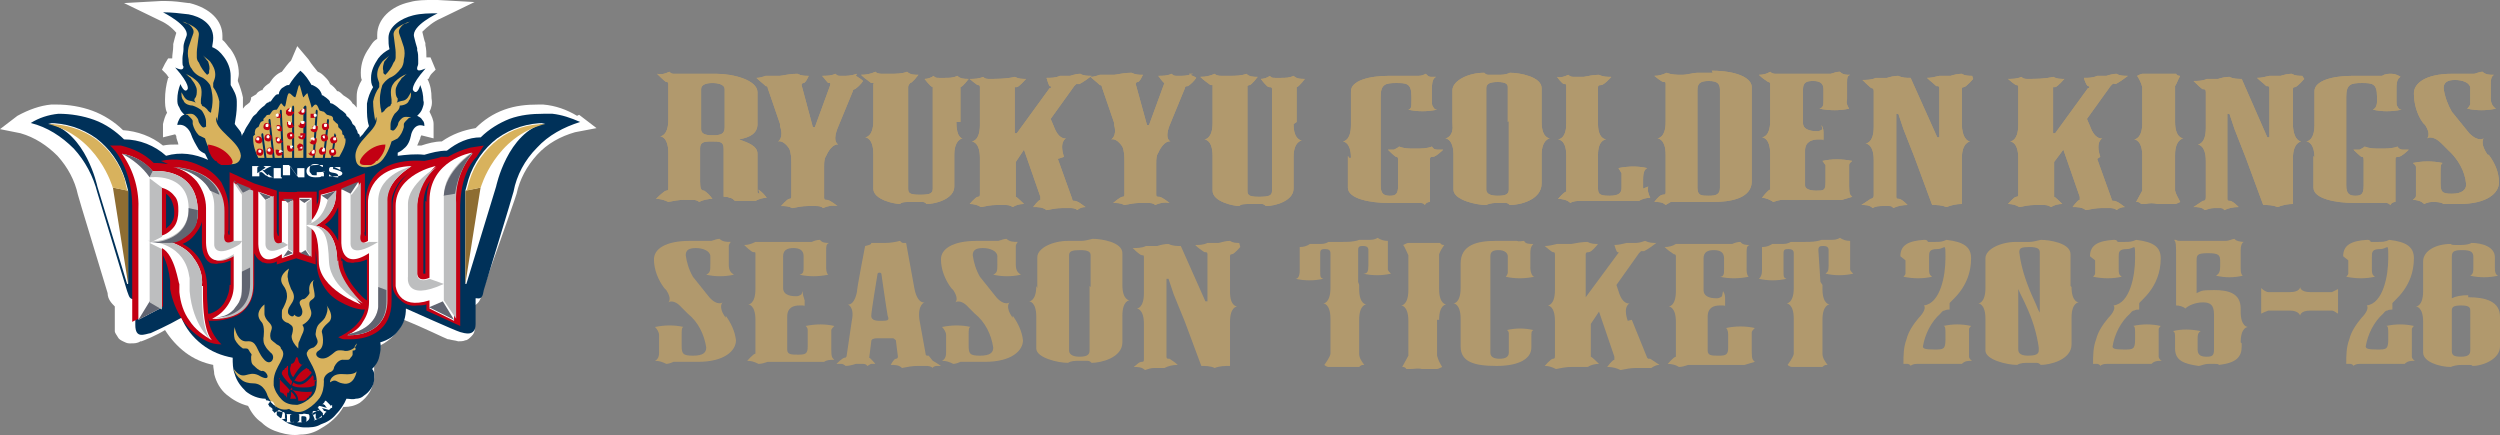 <?xml version="1.0" encoding="UTF-8"?>
<svg id="_レイヤー_2" data-name="レイヤー 2" xmlns="http://www.w3.org/2000/svg" viewBox="0 0 243.9 42.44">
  <rect x="0" y="0" width="243.9" height="42.44" fill="#808080" stroke="none"/>
  <defs>
    <style>
      .cls-1 {
        fill: #003159;
      }

      .cls-2 {
        fill: #d8b25d;
      }

      .cls-3 {
        fill: #616571;
      }

      .cls-4 {
        fill: #fff;
      }

      .cls-5 {
        fill: none;
      }

      .cls-6 {
        fill: #b1996d;
      }

      .cls-7 {
        fill: #c30013;
      }

      .cls-8 {
        fill: #8e6d32;
      }

      .cls-9 {
        fill: #bdbebf;
      }
    </style>
  </defs>
  <g id="_レイヤー_1-2" data-name=" レイヤー 1">
    <g>
      <path class="cls-4" d="M56.3,11.3c-1-.6-2.1-1-3.3-1.1h-.5c-1.1,0-2.2.1-3.3.5s-2,1-2.8,1.8c-1.2.2-2.3.6-3.3,1.3-.7,0-1.4.2-2,.4h-.4c.1-.2.2-.5.3-.7h0c0-.2.1-.2.1-.3l1.2.3v-1.4c0-.4-.2-.8-.4-1.2.2-.4.3-.8.2-1.3,0-.7-.1-1.3-.4-1.9h.1c.1-.2.2-.4.3-.5l.4-.4-.5-1.2h-.4c0-.4,0-.8-.1-1.2v-.2c-.1-.2-.2-.7-.3-1.1.5-.5,1.1-1,1.8-1.3l3.3-1.6-3.6-.2h-.5c-.7,0-1.5,0-2.2.2-1.9.4-3.2,1.7-3.2,3.2v.4c-.4.2-.6.6-.8.9-.5.7-.8,1.5-.8,2.4,0,.2,0,.5.1.7-.3.5-.5,1-.5,1.6v1.1c-.1-.1-.2-.3-.4-.4-.2-.4-.6-.6-.9-.8-.2-.2-.3-.3-.5-.4h-.1c-.2-.3-.4-.5-.7-.7-.1-.3-.3-.5-.5-.7s-.4-.4-.7-.5c-.3-.4-.6-.7-.9-1.2l-1.1-1.3-.6,1.4c-.3.3-.6.7-.9,1.1-.5.2-.9.6-1.2,1.1-.3.2-.6.4-.7.7h-.1c-.2.1-.4.2-.5.4-.2.1-.3.2-.5.3,0,.1,0,.2-.1.4,0,.1-.2.2-.3.3-.2.1-.3.3-.4.4v-1.1c-.1-.5-.3-1.1-.5-1.6,0-.2.1-.4.1-.7,0-.9-.3-1.7-.8-2.4-.3-.3-.5-.7-.8-.9v-.4c0-1.5-1.2-2.7-3.2-3.2h-.1c-.7-.1-1.5-.2-2.2-.2h-.5l-3.6.2,3.3,1.6c.7.3,1.3.7,1.8,1.3-.1.3-.2.7-.3,1.1v.2c0,.4-.1.8-.1,1.2h-.4l-.3.5-.3.6.4.4c.1.1.2.3.3.4h-.1c-.2.7-.3,1.4-.3,2.1,0,.4,0,.9.2,1.3-.2.3-.3.7-.4,1.1v1.3l1.2-.3c0,.1.1.1.1.2h0c0,.3.2.6.2.8h-.2c-.4,0-.8,0-1.3.1-1.1-.9-2.5-1.4-3.9-1.5-.8-.8-1.9-1.5-3-1.9-1.1-.4-2.3-.6-3.5-.6h-.5c-1.1.1-2.2.5-3.3,1.1l-1.7,1.3,2,.4c1.4.4,2.6,1.2,3.6,2.2,1,1.1,1.7,2.4,2,3.8,0,0,0,.1,2.9,9.6h0c0,.6.4,1,.7,1.3v2.4c0,.2.2.4.3.6.1.2.3.3.5.4.2.1.4.2.6.2h.2c.3,0,.6,0,.9-.2h.1c.3-.1,1.5-.6,2.3-1.1.5.8,1.2,1.6,2,2.2s1.7,1,2.7,1.2c0,.3.1.6.1.9.2.8.6,1.5,1.2,2s1.3.9,2.1,1.1c.3.6.7,1.2,1.3,1.6.5.5,1.1.8,1.8,1,.7.2,1.3.3,2,.2.7,0,1.4-.2,2-.6.9-.5,1.7-1.2,2.2-2.1h.1c.5,0,1-.1,1.5-.4.4-.3.7-.6,1-1.1.2-.4.4-.9.4-1.4v-1.1c.4-.6.6-1.3.6-2,1-.5,1.9-1.4,2.3-2.5,2,.8,4,1.8,4.3,1.9h.1c.3.1.6.1.9.2.2,0,.5,0,.7-.1.2,0,.4-.2.6-.4.2-.2.3-.4.3-.6v-2.4c.2-.1.4-.3.5-.5s.2-.4.2-.7h0c2.27-6.4,3.4-9.63,3.4-9.7.3-1.4,1-2.7,2-3.8s2.3-1.8,3.7-2.2l2.1-.4-1.7-1.3-.2.1Z"/>
      <path class="cls-1" d="M53,11.1c-1.1,0-2.2.1-3.3.5-1,.4-2,1-2.8,1.8-1.2,0-2.3.5-3.3,1.3-.8,0-1.5.2-2.2.4-.9-.1-1.8,0-2.6.1v-.3c.2-.1.4-.2.6-.4.4-.3.6-.8.7-1.3h0c0-.1.3-1.3,1.3-.9,0-.2,0-.4-.2-.6-.1-.2-.3-.3-.5-.4.2-.2.4-.4.5-.7s.2-.5.1-.8c0-.5-.1-1-.3-1.5,0,0-.3,1.1-.7.5,0,0-.3-.4,1.2-2.1.1-.1-.9.5-.8-.1,0-.1.1-.2.1-.4v-.4c0-.3,0-.6-.1-.9v-.2c-.1-.3-.2-.7-.3-1.1-.3-1.1,2.3-2.3,2.3-2.3-.8,0-1.6,0-2.4.2-1.2.3-2.4,1.1-2.4,2.2h0c0,.4,0,.7.1,1.1-.4.2-.8.5-1.1.9-.4.6-.7,1.2-.7,1.9,0,.3,0,.6.2.9-.3.5-.5,1-.6,1.6v.4c0,.6,0,1.2.2,1.8-.2.3-.4.5-.6.8l-.3.3c0-.2,0-.3-.2-.4,0-.2-.1-.3-.2-.5,0-.2-.2-.3-.3-.4-.1-.3-.3-.6-.6-.8,0-.2-.2-.3-.3-.4-.1-.1-.3-.2-.4-.3-.2-.2-.5-.4-.7-.5,0,0-.2,0-.2-.1,0-.2-.2-.3-.3-.4-.1-.1-.3-.2-.4-.3h-.1c0-.2-.2-.5-.3-.6-.2-.2-.4-.3-.6-.4h-.1c-.3-.5-.6-1-1.1-1.4-.4.4-.8.9-1.1,1.4h-.1c-.2,0-.4.2-.6.3-.2.2-.3.4-.3.6h-.1c-.2,0-.3.2-.4.3s-.2.3-.3.4c0,0-.2,0-.2.1-.2,0-.3.2-.4.3-.3.2-.6.5-.8.8-.1.1-.3.2-.4.4s-.2.3-.3.5c-.2.3-.4.6-.5.9-.1.1-.2.3-.2.4,0-.2-.1-.3-.1-.4-.2-.3-.4-.5-.6-.8.1-.6.2-1.2.2-1.8v-.4c0-.6-.3-1.1-.6-1.6v-.9c0-.7-.3-1.4-.7-1.9-.3-.4-.6-.7-1.1-.9,0-.2.1-.5.1-.9h0c0-1.4-1.3-2.1-2.4-2.3-.8-.1-1.7-.2-2.5-.2,0,0,2.6,1.3,2.3,2.3-.1.3-.3.7-.3,1.1v.2c0,.3-.1.6-.1.9v.4c0,.1,0,.3.1.4,0,.6-.9,0-.8.1,1.5,1.7,1.2,2.1,1.2,2.1-.3.5-.7-.5-.7-.5-.2.5-.3,1-.3,1.5,0,.3,0,.5.2.8.1.3.3.5.5.7-.2,0-.4.2-.5.4s-.2.4-.2.6c.9-.2,1.3.8,1.3.8h0c.2.6.5,1.1.8,1.6.2.2.4.3.6.4l.3.6c-1.3-.6-2.7-.8-4.1-.4-1.1-1-2.6-1.6-4.1-1.6-.8-.8-1.8-1.5-2.9-1.9-1.1-.4-2.3-.6-3.5-.6-1,.1-1.9.4-2.7.9,1.6.4,3,1.3,4.2,2.5,1.1,1.2,1.9,2.7,2.3,4.3l2.9,9.6c.2.5.2.8.7.8h.1v2.5c0,1.4.9.9,1.5.8.2-.1,1.6-.7,3-1.5.4,1,1.1,1.9,2,2.6.9.7,1.9,1.1,3,1.3,0,.5,0,1.1.2,1.6.2.7.6,1.2,1.1,1.7.5.4,1.2.7,1.9.7.2.5.5,1,.9,1.4s.8.7,1.3,1c.5.2,1.1.4,1.6.4.6,0,1.1,0,1.6-.3.6-.2,1.1-.5,1.5-1,.4-.4.8-1,1-1.5.3,0,.6.1.9,0,.3,0,.6-.1.8-.3.3-.2.5-.4.7-.7s.3-.6.3-.9v-.5c0-.2-.1-.4-.2-.5.3-.3.6-.7.7-1.2.1-.4.2-.9.1-1.4.7-.2,1.4-.6,1.8-1.2.5-.6.7-1.3.7-2.1,0,0,4.9,2.2,5.3,2.3.4.1,1.5.5,1.5-.8v-2.5h.1c.5.1.6-.2.7-.8,0,0,2.9-9.5,2.9-9.6.3-1.6,1.1-3.1,2.3-4.3,1.1-1.2,2.6-2,4.2-2.5-.9-.4-1.8-.7-2.7-.8h-.9Z"/>
      <path class="cls-7" d="M20.4,31.3h.4c.8,0,1.6-.2,2.3-.5.6-.3,1-.8,1.3-1.3.3-.6.4-1.2.4-1.8v-3c.1.2.2.4.4.6.1.1.3.2.4.3.2,0,.3.1.5.1.3,0,.6,0,.9-.2v.3l1.9-.6,1.9.6v-1.6c0,.4.1.9.1,1.4,0,.8.2,1.5.6,2.2s.9,1.2,1.6,1.6,1.4.7,2.2.8h.3c-.4,1.8-2.6,2.7-2.6,2.7.2.1.4.2.6.2h.6c1.9,0,4-.9,4-3.7v-9.7c0-.6.3-1.2.6-1.7s.8-.9,1.3-1.2c-.5.3-1,.8-1.3,1.4-.3.5-.5,1.2-.5,1.8v7.8c0,.6.3,1.1.8,1.5.4.4,1,.6,1.6.5.3,0,.6,0,.9-.1v.6l3.3,1.5v-11.2s-.2-3.5,1.6-5.3l.7-1.1-1.3.2c-.8.2-1.5.5-2.2.9h-.7c0,.1-1.6.4-1.6.4-5.8-.4-5.7,3.6-5.7,3.8v3.5h-.1c0-.1-.1-.3,0-.4v-5.7l-2.3.9-2.2.8v.3c0,.4,0,.7-.2,1.1v-1.3h-1.9c0,.1-1.8,0-1.8,0v4.3h-.1c0-.1-.1-.3-.1-.4v-4l-2.2-.7-2.4-1.1v6.1h-.1c0-.1-.1-.3,0-.4v-2.2c0-.9-.3-1.7-.7-2.5-.5-.7-1.2-1.3-2-1.6-1.2-.6-2.6-.8-3.9-.5l.7.3c-.3,0-.7-.1-1.1-.1h-.3c-.9-.9-2-1.4-3.2-1.7h-1.1c0-.1.6.6.6.6,1.1,1.5,1.6,3.4,1.6,5.3v11.3l3-1.5v-5c.4.8.6,1.6.7,2.5v.8c.2,1.1.6,2.1,1.2,3s1.4,1.6,2.4,2.1c.4.2.9.3,1.4.3-.7-.7-1.2-1.6-1.3-2.6l.1.3ZM16.2,22.4v-3.5c.3.2.5.5.6.8s.2.6.2,1c0,.3,0,.6-.2.9-.1.3-.4.5-.6.7v.1ZM22.4,27.8c0,.6-.2,1.2-.5,1.7s-.8.9-1.4,1.1h-.2c0-.5-.1-1.2-.1-1.8v-.8c0-.9-.2-1.7-.6-2.5-.4-.7-1.1-1.4-1.8-1.7.5-.2.9-.5,1.2-.9.3-.4.6-.8.7-1.3v2.1c0,.6.1,1.2.5,1.7.1.1.3.3.5.3s.4.1.6,0c.4,0,.8-.1,1.2-.3v2.4h-.1ZM31.7,21.9c.6-.4,1-1,1.3-1.7v3.3c-.3-.6-.7-1.2-1.3-1.6ZM33.3,25.5v-.4c.1.1.1.2.2.2.1.1.3.3.5.3s.4.1.6,0c.4,0,.8-.1,1.2-.3v4c-.2,0-2.4-2.1-2.4-3.9l-.1.1ZM41.5,19.6v7.1h-.2v-6.6c0-.9.2-1.8.7-2.5-.3.7-.4,1.4-.4,2.1l-.1-.1Z"/>
      <path class="cls-2" d="M33.6,13.5c0-.2,0-.3-.2-.4,0-.1,0-.3-.1-.4l-.3-.3c0-.2,0-.3-.2-.4l-.3-.3c0-.2,0-.3-.2-.4-.1,0-.3-.1-.4-.1l-.3-.3c-.1,0-.3-.1-.4-.1-.1-.1-.2-.6-.4-.6s-.3.3-.4.3c-.1-.5-.3-.9-.4-1.4-.1,0-.3.3-.4.4-.1-.1-.3-1.2-.4-1.2s-.3,1.1-.4,1.2c-.3-.1-.4-.4-.6-.4s-.3,1.2-.4,1.3c-.2,0-.3-.4-.4-.3-.1.1-.3.5-.4.6-.1,0-.3,0-.4.1s-.2.3-.3.4c-.2,0-.3,0-.4.2,0,0-.1.1-.2.2v.2c-.1,0-.3.1-.3.2-.1.1-.1.3-.2.4-.1,0-.3.2-.3.3s-.1.3,0,.4c0,0-.1.1-.2.2v.2c0,.7.2,1.3.5,1.9h.6l-.3-2.2c0-.13.03-.2.1-.2.07,0,.1.07.1.2l.3,2.2h.6l-.4-3.6c0-.13.03-.2.1-.2s.1.07.1.2l.4,3.6h.7l-.2-4.5c0-.13.03-.2.1-.2s.1.07.1.2l.2,4.5h.8v-4.9c0-.2.1-.2.1-.2,0,0,.1,0,.1.2v4.9h.9v-4.9c.07-.13.13-.2.2-.2s.1.07.1.2v4.9c-.1,0,.6,0,.6,0l.3-4.5c0-.2.1-.2.1-.2,0,0,.1,0,.1.2l-.3,4.5h.8l.4-3.6c0-.2.1-.2.1-.2,0,0,.1,0,.1.2l-.4,3.6h.6l.3-2.2c0-.2.1-.2.1-.2,0,0,0,.1.1.2l-.3,2.1h.6c.4-.7.7-1.3.6-1.8h-.1Z"/>
      <path class="cls-2" d="M21.2,11.8c.1-.6.2-1.3.2-1.9-.1-.5-.3-1-.6-1.4v-.4c.1-.3.2-.5.2-.8,0-.5-.2-.9-.5-1.3-.2-.2-.5-.4-.7-.6.2.2.3.4.5.6.1.3.2.6.1.9v.2s0,.1-.2.2c-.3-.3-.6-.7-.8-1.2-.1-.1-.2-.3-.2-.5v-.5c0-.3.1-.8.2-1.7.1-.8-1.6-1.3-1.6-1.3.2.1.3.2.5.2.2.1.4.3.5.5.2.3,0,.6-.1.9l-.3.9c-.1.4-.1.8,0,1.2,0,.3.1.7.3.9.2.4.6.7,1.1.9.3.2.5.4.7.7.2.6.3,1.3.2,2,0,.2-.1.4-.1.6s-.2,0-.3-.1c-.1-.2-.3-.3-.4-.4,0,0-.1,0-.2-.1,0,0,0-.1-.1-.2v-.4c.2-1.2-.1-1.4-.3-1.7-.3-.3-.7-.6-1.2-.8.2.1.3.3.5.4.1.2.3.4.4.6s.2.4.2.6c0,.3,0,.6-.2.8-.1.2,0,.3.1.4-.1,0-.2-.1-.3-.1-.2-.1-.5,0-.8-.4-.1-.2-.2-.3-.3-.5,0,.3,0,.6.2.8.1.4.7.5.9.5.3.1.7.3.9.5.2.3.4.7.4,1.1v.4s.1,0-.1.1-.3,0-.5-.3-.1-.3-.2-.5c-.2-.3-.4-.5-.7-.5-.2,0-.4,0-.5.1h.2c.1.1.2.2.3.3,0,0,.2.2.2.3v.3c.1.4.3.8.6,1.1l.6.3s.5,1.8,1.4,2.2c.8.4,2,.6,2.1-.5-.1-1.5-2.7-2.5-2.4-3.8l.1.4Z"/>
      <path class="cls-7" d="M21.1,15.7c.1.2.3.3.5.4h.6c.8,0,.5-.6,0-1.1s-1.2-.8-1.9-.9c0,.3,0,.6.2.9.1.3.3.5.5.7h.1Z"/>
      <path class="cls-2" d="M36.6,11.8c-.1-.6-.2-1.3-.2-1.9.1-.5.3-1,.6-1.4v-.4c-.1-.3-.2-.5-.2-.8,0-.5.2-.9.5-1.3.2-.2.5-.4.7-.6-.2.2-.3.4-.5.6-.1.3-.2.6-.1.9v.2s0,.1.2.2c.3-.3.6-.7.8-1.2.1-.1.2-.3.2-.5v-.5c0-.3-.1-.8-.2-1.7-.1-.8,1.6-1.3,1.6-1.3-.2.1-.3.2-.5.2-.2.1-.4.3-.5.5-.2.3,0,.6.1.9l.3.9c.1.4.1.8,0,1.2,0,.3-.1.7-.3.9-.3.4-.6.7-1.1.9-.3.2-.5.4-.7.7-.2.6-.3,1.3-.2,2,0,.2.1.4.1.6s.2,0,.3-.1c.1-.2.3-.3.4-.4,0,0,.1,0,.2-.1,0,0,0-.1.1-.2v-.4c-.2-1.2.1-1.4.3-1.7.3-.3.7-.6,1.2-.8-.2.1-.3.3-.5.4-.1.2-.3.4-.4.6-.1.2-.2.4-.2.6,0,.3,0,.6.2.8,0,.2,0,.3-.1.4.1,0,.2-.1.3-.1.2-.1.5,0,.8-.4.1-.2.2-.3.3-.5,0,.3,0,.6-.2.8-.1.4-.7.5-.9.5,0,.4-.3.6-.5.8-.2.3-.4.7-.4,1.1v.4s-.1,0,.1.1c.2.1.3,0,.5-.3s.1-.3.2-.5c.2-.3.4-.5.7-.5.2,0,.4,0,.5.1h-.2c-.1.1-.2.2-.3.3,0,0-.2.2-.2.3v.3c-.1.4-.3.8-.6,1.1l-.6.3s-.5,1.8-1.4,2.2c-.8.4-2,.6-2.1-.5-.3-1.8,2.4-2.8,2-4.1l-.1.4Z"/>
      <path class="cls-7" d="M36.7,15.7c-.1.2-.3.3-.5.4h-.6c-.8,0-.5-.6,0-1.1s1.2-.9,2-.9c0,.6-.4,1.2-.8,1.6h-.1Z"/>
      <path class="cls-4" d="M12.4,27.7l-2.9-9.5s-1.1-5.3-4.8-6.2c1.7,0,3.3.5,4.7,1.5,1.3,1,2.3,2.4,2.8,4,.1.3.3,1.1.3,1.1v9.1h-.1Z"/>
      <path class="cls-5" d="M12.4,27.7l-2.9-9.5s-1.1-5.3-4.8-6.2c1.7,0,3.3.5,4.7,1.5,1.3,1,2.3,2.4,2.8,4,.1.3.3,1.1.3,1.1v9.1h-.1Z"/>
      <path class="cls-2" d="M29.1,34c-.9-.9-.6-1.4-.6-1.4.2-.8,0-.8-.4-1.1-.1,0-.3-.1-.4-.2s-.2-.2-.2-.4v-.4c0-.1,0-.3.1-.4h0c.2-.4.4-.8.4-1.2s-.1-.7-.4-1.1c-.6-.9.6-1.6.6-1.6-.1.3-.2.7-.1,1,0,.3.2.7.3,1,.8,1.2-.4,1.5-.3,2.3,0,.2.5.6.6.2.4.4.8.2.8-.3s-.6-.9,0-1.2c.2,0,.3-.1.4-.2s.2-.2.3-.4c-.2-1.1.5-1.3.5-1.3-.4.2,0,.9,0,1.6-.1.5-.8.2-.4,1.3.3.7-.4,1.3-.8,1.5.2.3.2.5-.1,1.1-.1.2-.1.3-.2.5-.1.1-.1.4-.1.6v.1Z"/>
      <path class="cls-2" d="M32.2,37.2s.1-.8,1.3-.7,1.3-.3,1.3-.3c0,0-.2,1.5-1.4,1.2-.6-.1-.6-.5-1.2-.1v-.1Z"/>
      <path class="cls-2" d="M34.8,33.5c0,.3-.3.5-.5.6s-.5.2-.8.1c-.8-.1-.7.1-1.3.5-.9.7-1.8-.1-1.1-.5s.3-1.8.3-1.8c0,0-.1-.3.6-.9.8-.6-.2-1.8-.2-1.8,0,0,.4.3-.1,1.3-.4.6-.8.5-.9,1.5-.1.5.6.8-.2,1.4,0,0-.5.1-.6.4-.4.4.9,1.5.9,2.9,0,.6-.1,1.1-.5,1.5s-.9.7-1.4.8c-.6,0-1.1-.1-1.5-.5s-.7-.9-.8-1.4v-.4c0-1.5,1.5-2.4.7-3.2,0-.2-.2-.3-.4-.4-.2-.2-.6-.4-.6-.6-.2-.8.5-.9-.2-1.6-.2-.2-.4-.5-.4-.8v-.9s-1.1.8-.3,1.7c.4.4.2,1.6.2,1.6,0,.3,0,.5.2.8.1.2.3.4.5.6.6.4,0,1.5-.7.6-.7-.8-.6-1.8-1.6-1.7-.9.1-1.2-1.2-1.2-1.4-.1.4-.1.8,0,1.2.2.4.5.7.8.9h.3c.1,0,.2,0,.3.2,0,0,.1.2.2.3s0,.2,0,.3h0c0,.4,0,.7.3.9.2.2.4.4.7.5.5-.2,1.2,1.3-.3.4-1.1-.5-1.4.7-2.4-.6.1.4.4.8.7,1,.3.3.8.4,1.2.4,1.1,0,1.4,1.2,1.4,1.2,0,0,.7,1.7,2.1,1.3.3.2.6.3.9.3s.6-.1.9-.3c.5-.3.9-.7,1.2-1.1.3-.5.4-1,.4-1.6-.1-.6.6-.9.6-.9.1,0,.2-.1.3-.2,0,0,.1-.2.1-.3.4-.8.9-.7.9-.7h.4c.1,0,.2,0,.3-.2,0,0,.2-.2.2-.3v-.4c.4,0,.3-.2.2-.4l.2-.3Z"/>
      <path class="cls-8" d="M11,18.3l1.5.3v9.1l-1.5-9.5v.1Z"/>
      <path class="cls-2" d="M12.4,18.6l-1.4-.3s-1.4-5-6.3-6.2c1.7,0,3.3.5,4.7,1.5,1.3,1,2.3,2.4,2.8,4,0,.3.3,1.1.2,1.1v-.1Z"/>
      <path class="cls-4" d="M45.5,27.7l2.9-9.5s1.1-5.3,4.8-6.2c-1.7,0-3.3.5-4.7,1.5-1.3,1-2.3,2.4-2.8,4l-.3,1.1v9.1h.1Z"/>
      <path class="cls-5" d="M45.5,27.7l2.9-9.5s1.1-5.3,4.8-6.2c-1.7,0-3.3.5-4.7,1.5-1.3,1-2.3,2.4-2.8,4l-.3,1.1v9.1h.1Z"/>
      <path class="cls-8" d="M46.9,18.3l-1.5.3v9.1l1.5-9.5v.1Z"/>
      <path class="cls-2" d="M45.5,18.6l1.4-.3s1.4-5,6.3-6.2c-1.7,0-3.3.5-4.6,1.5s-2.3,2.4-2.8,4l-.3,1.1v-.1Z"/>
      <path class="cls-4" d="M19.8,27.9v.8c0,3.9.9,4.5.9,4.5-.9-.5-1.7-1.1-2.2-1.9-.6-.8-.9-1.8-1-2.8v-.8c-.1,0-.4-2.8-1.7-3.5v5.8l-2.3,1.2v-10.6c.1-2-.4-3.9-1.6-5.6,1.2.2,2.2.8,3,1.7,0,0,4.4-.5,4.4,4,0,0,.2,2.4-2.7,2.9.9.3,1.8.8,2.3,1.6.6.8.9,1.7.8,2.7h.1ZM17.4,20.6c0-.5,0-1.1-.4-1.5-.3-.4-.8-.7-1.3-.8v4.7c.5-.1,1-.5,1.3-.9.3-.4.4-1,.4-1.5Z"/>
      <path class="cls-9" d="M16.6,23.6c.9.3,1.8.8,2.3,1.6.6.8.9,1.7.8,2.7v.8c0,3.9.9,4.5.9,4.5,0,0-1.8-1.4-2.1-4.8v-1.3c-.1,0,0-3.2-4.1-3.6h1.9"/>
      <path class="cls-9" d="M14.6,23.6s3.9,0,3.8-3.4-3.8-2.9-3.8-2.9l.3-.6s4.4-.5,4.4,4c0,0,.2,2.4-2.7,2.9,0,0-2,0-2,0Z"/>
      <path class="cls-3" d="M19.3,20.5c0,.4,0,.8-.1,1.2-.1.4-.3.7-.6,1-.3.3-.6.5-.9.7-.4.2-.7.3-1.1.3h-2s3.9,0,3.8-3.4c0,0,.9.2.9.2Z"/>
      <path class="cls-9" d="M22.8,17.7v5.8c-1.2.6-.9-.7-.9-.7v-2.2c0-4.1-4.8-4.3-4.8-4.3.9.2,1.8.8,2.4,1.6s.9,1.7.8,2.7v3.2s-.2,2.8,2.7,1.1v3c0,.7-.2,1.3-.6,1.9s-.9,1-1.5,1.3c0,0,3.8.3,3.8-3.3v-9.2l-1.8-.7-.1-.2Z"/>
      <path class="cls-4" d="M22.8,23.5h.8c0,.1-.8,1.2-.8,1.2v3.2c0,.7-.2,1.3-.6,1.9s-.9,1-1.5,1.3c0,0,2.9.3,2.9-3.3v-8.8l-.8-1.2v5.8-.1Z"/>
      <path class="cls-4" d="M46,14.9s-4.1.7-4.1,4.7v7.5c-1.2.5-1.2-.4-1.2-.4v-6.6c0-.7.2-1.5.5-2.1.3-.7.8-1.3,1.3-1.8,0,0-3.9.8-3.9,3.9v7.8s.2,2.4,3.3,1.4v.8l2.4,1.2v-10.6s-.3-3.6,1.7-5.7v-.1Z"/>
      <path class="cls-4" d="M37.7,19.7v9.7c0,3.6-3.8,3.3-3.8,3.3.6-.3,1.2-.7,1.5-1.3.4-.6.6-1.2.6-1.9v-4.8c-2.8,1.8-2.7-1.1-2.7-1.1v-5.1l1.7-.7v5s-.2,1.4.9.7v-3.8s-.1-3.3,4.2-3.5c.1.1-2.4,1.3-2.4,3.5Z"/>
      <path class="cls-4" d="M28.6,24.7v-5.1h-1.1c0-.1,0,4.1,0,4.1-1.1.5-.9-.7-.9-.7v-3.8l-1.4-.5v5s-.1,2.7,2.3,1.1v.4l1.1-.4v-.1Z"/>
      <path class="cls-4" d="M32.9,25.5c0-1.7-.6-3.2-2.1-3.5.6-.3,1.1-.8,1.5-1.4s.5-1.3.5-2l-1.5.4c0,.9-.3,1.8-.9,2.5v-2.2h-1.2v5.3l1.1.4v-2.7c.3.1.8.5.8,3.2s4.1,4.2,4.1,4.2c0,0-2.3-2.2-2.3-4.2Z"/>
      <path class="cls-3" d="M15.8,30l-2.3,1.2,1.1-1.8,1.3.6h-.1Z"/>
      <path class="cls-9" d="M15.8,30.1v-5.8l-1.2-.6,1.2-.6v-4.8l-1.2-.9v12.1l1.2.7v-.1Z"/>
      <path class="cls-3" d="M11.9,15c1.2.2,2.3.8,3,1.7l-.3.6c-.7-1-1.7-1.8-2.7-2.3Z"/>
      <path class="cls-3" d="M41.9,30l2.4,1.2-1.1-1.8-1.4.6h.1Z"/>
      <path class="cls-4" d="M16.9,16.3s4,.6,4,3.8v3.8s0,1.5,2.7-.2l-.8,1.1s-2.6,1.9-2.7-1.1v-3.4c0-.9-.3-1.8-.9-2.6-.6-.7-1.4-1.2-2.3-1.4Z"/>
      <path class="cls-3" d="M22.8,17.7l1.7.7-.8.4-.8-1.2-.1.1Z"/>
      <path class="cls-3" d="M25.1,18.7l1.4.5-.6.3-.7-.8h-.1Z"/>
      <path class="cls-3" d="M20.6,31s3.8.3,3.8-3.3v-1.6l-.8.4v1.7c0,.4,0,.7-.2,1.1-.1.3-.4.6-.6.9-.3.3-.6.5-.9.6s-.7.2-1.1.2h-.2Z"/>
      <path class="cls-9" d="M36.9,19.7v10.2s0,2.1-2.9,2.7c0,0,3.8.3,3.8-3.3v-9.7s-.2-1.9,2.4-3.4c.1,0-3.3.7-3.3,3.4v.1Z"/>
      <path class="cls-3" d="M33.9,32.7s3.8.3,3.8-3.3v-1.1l-.8-.3v1.9s0,2.1-2.9,2.7l-.1.1Z"/>
      <path class="cls-9" d="M25.9,19.5v4.2s-.2,1.6,2.2.2l-.5-.3s-.9.6-.9-.7v-3.8l-.7.4h-.1Z"/>
      <path class="cls-3" d="M27.5,25.1l1.1-.4-.5-.3-.5.7h-.1Z"/>
      <path class="cls-3" d="M27.5,19.4h1.1c0,.1-.5.4-.5.4l-.5-.4h-.1Z"/>
      <path class="cls-3" d="M30.4,25.1l-1.1-.4.5-.3.5.7h.1Z"/>
      <path class="cls-3" d="M30.4,19.4h-1.2c0,.1.5.4.5.4l.6-.4h.1Z"/>
      <path class="cls-9" d="M28.1,19.8l.5-.3v5.1l-.5-.3v-4.5Z"/>
      <path class="cls-9" d="M30.4,19.4l-.5.4v4.6l.5.7v-2.8l-.5-.3.5-.3v-2.3Z"/>
      <path class="cls-3" d="M31.3,19.1l1.5-.5-.8.9-.6-.4h-.1Z"/>
      <path class="cls-9" d="M32.9,25.5c0-1.7-.6-3.2-2.1-3.5.6-.3,1.2-.8,1.5-1.4.4-.6.5-1.3.5-2l-.8.8s-.4,2.2-2.1,2.5c1.9.1,2.1,1.3,2.2,3.7.2,2.6,3.3,4,3.3,4,0,0-2.4-2.2-2.4-4.2l-.1.1Z"/>
      <path class="cls-3" d="M33.4,18.5l.8.4.8-1.2-1.7.7.1.1Z"/>
      <path class="cls-9" d="M42.6,16.3s-2.8,1.6-2.8,3.6v7.1s-.4,2.5,3.5.7l-1.4-.5s-1.1.5-1.2-.4v-6.9c.2-1.4.8-2.7,1.9-3.6Z"/>
      <path class="cls-9" d="M46,14.9s-2.7,1.7-2.7,4.2v10.2l1.2,1.8v-11.3c-.1-1.8.5-3.5,1.6-4.8l-.1-.1Z"/>
      <path class="cls-7" d="M28.7,10.9c0,.2-.2.3-.3.4h-.3s-.1-.1-.2-.2v-.3s.1-.1.2-.2c.2-.1.4.1.4.3h.2Z"/>
      <path class="cls-7" d="M28.7,12.2c0,.2-.2.3-.4.3s-.3-.2-.3-.4v-.2h.2c.1,0,.2,0,.3.1,0,0,.1.2.1.3l.1-.1Z"/>
      <path class="cls-7" d="M28.7,13.3c0,.2-.2.3-.4.3s-.3-.2-.3-.4.2-.3.4-.3.3.2.3.4Z"/>
      <path class="cls-7" d="M28.7,14.5c0,.2-.2.3-.4.3s-.3-.2-.3-.4v-.2h.2c.3.1.4.2.4.4l.1-.1Z"/>
      <path class="cls-4" d="M28.4,10.8v.1h-.1s-.2,0-.2-.1c0,0,.2-.2.2-.3h.1v.3Z"/>
      <path class="cls-4" d="M28.4,12c0,.1,0,.2-.1.2s-.1,0-.2-.1h0c0-.2,0-.3.1-.3.13.07.2.13.2.2Z"/>
      <path class="cls-4" d="M28.5,13.2v.1h-.2v-.2h.2v.1Z"/>
      <path class="cls-4" d="M28.5,14.4v.1h-.1c-.1,0-.1-.1-.1-.2s0-.1.1-.1.2,0,.2.1l-.1.1Z"/>
      <path class="cls-7" d="M27.4,11.3v.2h-.4v-.4h.4v.2Z"/>
      <path class="cls-7" d="M27.5,12.6v.2h-.2c-.2,0-.3-.2-.3-.4v-.2h.2c.2,0,.3.2.3.4Z"/>
      <path class="cls-7" d="M27.6,13.7c0,.2-.2.3-.4.3s-.3-.2-.3-.4v-.2h.2c.2.1.4.2.4.4l.1-.1Z"/>
      <path class="cls-7" d="M27.6,14.9c0,.2-.2.3-.4.3s-.3-.2-.3-.4v-.2h.2c.3.1.4.2.4.4l.1-.1Z"/>
      <path class="cls-4" d="M27.2,11.2s0,.2-.1.2c0,0-.2,0-.2-.1s0-.2.1-.2c.1-.1.2,0,.2.1Z"/>
      <path class="cls-4" d="M27.3,12.4s0,.2-.1.2c0,0-.2,0-.2-.1,0,0,0-.2.1-.2,0,0,.2,0,.2.1Z"/>
      <path class="cls-4" d="M27.3,13.6s0,.2-.1.2c0,0-.2,0-.2-.1,0,0,0-.2.1-.2.1-.1.2,0,.2.1Z"/>
      <path class="cls-4" d="M27.4,14.8v.1h-.2v-.1c0-.1.1-.1.1-.2.2.1.3.1.3.2h-.2Z"/>
      <path class="cls-7" d="M26.4,12.3c0,.2-.1.4-.3.4s-.4-.1-.4-.3.1-.4.3-.4.4.1.4.3Z"/>
      <path class="cls-7" d="M26.5,13.4c0,.2-.1.4-.3.4s-.4-.1-.4-.3.1-.4.3-.4c.3,0,.4.1.4.3Z"/>
      <path class="cls-7" d="M26.7,14.7c0,.2-.1.4-.3.4s-.4-.1-.4-.3.1-.4.3-.4c.2-.1.3.1.4.3Z"/>
      <path class="cls-4" d="M26.2,12.2s0,.2-.1.2-.2,0-.2-.1,0-.2.1-.2c.1-.1.2,0,.2.1Z"/>
      <path class="cls-4" d="M26.3,13.3s0,.2-.1.2c0,0-.2,0-.2-.1s0-.2.1-.2c.1-.1.1,0,.2.1Z"/>
      <path class="cls-4" d="M26.4,14.6c0,.1,0,.2-.1.2,0,0-.2,0-.2-.1s0-.2.1-.2c.1-.1.2,0,.2.1Z"/>
      <path class="cls-7" d="M25.6,13.6c0,.2-.1.4-.3.4s-.4-.1-.4-.3.1-.4.3-.4.3.1.4.3Z"/>
      <path class="cls-7" d="M25.7,14.8c0,.2-.1.4-.3.4s-.4-.1-.4-.3.1-.4.3-.4.4.1.4.3Z"/>
      <path class="cls-4" d="M25.3,13.5c0,.1,0,.2-.1.2s-.2,0-.2-.1,0-.2.1-.2.2,0,.2.1Z"/>
      <path class="cls-4" d="M25.5,14.7c0,.1,0,.2-.1.2s-.2,0-.2-.1,0-.2.1-.2.1,0,.2.1Z"/>
      <path class="cls-7" d="M29.1,10.9c0,.2.2.3.4.3s.3-.2.3-.4v-.2h-.2c-.2.1-.4.2-.4.4l-.1-.1Z"/>
      <path class="cls-7" d="M29.1,12.2c0,.2.2.3.4.3s.3-.2.3-.4v-.2h-.2c-.1,0-.2,0-.3.1,0,0-.1.2-.1.3l-.1-.1Z"/>
      <path class="cls-7" d="M29.1,13.3c0,.2.2.3.4.3s.3-.2.3-.4v-.2h-.5v.3h-.2Z"/>
      <path class="cls-7" d="M29.1,14.5v.2h.2c.2,0,.3-.2.3-.4s-.2-.3-.4-.3c0,0-.1.1-.2.2v.2l.1.1Z"/>
      <path class="cls-4" d="M29.4,10.8c0,.1,0,.2.1.2s.2,0,.2-.1h0c0-.2,0-.3-.1-.3h-.1v.1l-.1.1Z"/>
      <path class="cls-4" d="M29.4,12v.1h.1s.2,0,.2-.1v-.2c-.27,0-.4.03-.4.1l.1.1Z"/>
      <path class="cls-4" d="M29.3,13.2s0,.2.1.2.1-.1.1-.2,0,0,0,0h0c0-.1-.1,0-.1.1l-.1-.1Z"/>
      <path class="cls-4" d="M29.3,14.4v.1h.2v-.2h-.1c-.1.1-.2.1-.2.2l.1-.1Z"/>
      <path class="cls-7" d="M30.3,11.3v.2h.4v-.4h-.4v.2Z"/>
      <path class="cls-7" d="M30.3,12.6c0,.2.2.3.4.3s.3-.2.3-.4v-.2h-.5v.3h-.2Z"/>
      <path class="cls-7" d="M30.2,13.8c0,.2.2.3.4.3s.3-.2.3-.4v-.2h-.2c-.2.1-.4.2-.4.4l-.1-.1Z"/>
      <path class="cls-7" d="M30.1,14.9c0,.2.2.3.4.3s.3-.2.3-.4v-.2h-.2c-.2.1-.4.2-.4.4l-.1-.1Z"/>
      <path class="cls-4" d="M30.6,11.2s0,.2.1.2c0,0,.2,0,.2-.1,0,0,0-.2-.1-.2s-.2,0-.2.1Z"/>
      <path class="cls-4" d="M30.5,12.4c0,.1,0,.2.1.2s.2,0,.2-.1h0c0-.2,0-.3-.1-.3,0,0-.2.2-.2.2Z"/>
      <path class="cls-4" d="M30.5,13.6v.1h.2v-.1s0-.2-.1-.2c-.3,0-.3.1-.3.2h.2Z"/>
      <path class="cls-4" d="M30.4,14.8c0,.1,0,.2.1.2s.2,0,.2-.1h0c0-.2,0-.3-.1-.3-.1.1-.2.1-.2.2Z"/>
      <path class="cls-7" d="M31.4,12.3c0,.2.1.4.3.4s.4-.1.4-.3-.1-.4-.3-.4c-.3,0-.4.1-.4.3Z"/>
      <path class="cls-7" d="M31.3,13.4c0,.2.1.4.3.4s.4-.1.4-.3-.1-.4-.3-.4c-.3,0-.4.1-.4.3Z"/>
      <path class="cls-7" d="M31.1,14.7c0,.2.1.4.3.4s.4-.1.4-.3-.1-.4-.3-.4c-.2-.1-.3.1-.4.3Z"/>
      <path class="cls-4" d="M31.6,12.2s0,.2.1.2c0,0,.2,0,.2-.1v-.2c-.2-.1-.3,0-.3.1Z"/>
      <path class="cls-4" d="M31.5,13.3c0,.1,0,.2.1.2h.1v-.1s0-.2-.1-.2c-.1.1-.2.1-.2.2l.1-.1Z"/>
      <path class="cls-4" d="M31.4,14.6c0,.1,0,.2.1.2s.2,0,.2-.1h0c0-.2,0-.3-.1-.3h-.1v.1l-.1.1Z"/>
      <path class="cls-7" d="M32.2,13.6c0,.2.1.4.3.4s.4-.1.4-.3-.1-.4-.3-.4-.3.1-.4.3Z"/>
      <path class="cls-7" d="M32.1,14.8c0,.2.1.4.3.4s.4-.1.4-.3-.1-.4-.3-.4-.4.1-.4.3Z"/>
      <path class="cls-4" d="M32.5,13.5c0,.1,0,.2.1.2s.2,0,.2-.1,0-.2-.1-.2-.2,0-.2.1Z"/>
      <path class="cls-4" d="M32.3,14.7c0,.1,0,.2.1.2s.2,0,.2-.1,0-.2-.1-.2-.2,0-.2.1Z"/>
      <path class="cls-7" d="M28.4,37.6c0-.1.1-.2.1-.4-.2-.2-.3-.4-.4-.7v-.8h-.1c0,.1-.1.2-.1.2h-.1c0,.1-.1.2-.1.2h-.1c0,.1-.1.2-.1.2v.2c.2.4.6.8.9,1.1ZM27.3,36.9v1.2c0,.07.03.13.1.2h.8c0-.1,0-.2.1-.2-.4-.5-.8-.8-1.1-1.2h.1ZM27.5,38.2s0,.1.1.2h.1c0,.1.1.2.1.2h.1c0,.1.1.2.1.2,0-.2,0-.5.1-.7h-.3c-.1,0-.2,0-.3.1ZM28.4,38.2c0,.2,0,.5-.1.7h.6c-.1-.3-.3-.5-.5-.7ZM28.7,37.1c.6.3.9.2,1.7-.7h0c0-.1-.1-.2-.1-.2h-.1c0-.1-.1-.2-.1-.2h-.1c0-.1-.1-.1-.1-.1-.5.3-.9.7-1.2,1.3v-.1ZM28.5,37.8v.2c.3.3.6.6.6,1.1h.5c.07,0,.13-.03.2-.1.1-.1,0,0,0,0h.1c0-.1.1-.2.1-.2h.1c0-.1.1-.2.1-.2h.1c0-.1.1-.2.1-.2,0,0,0-.2.1-.2h0c-.7.1-1.5,0-2.2-.2l.2-.2ZM30.6,37.1v-.3c0-.07-.03-.13-.1-.2-.6.8-1.2,1.2-1.9.7,0,.1-.1.2-.1.3.3.2.7.2,1.1.2s.7,0,1.1-.2v-.4c.2,0,.2-.1.1-.1h-.2ZM29.5,35.6c-.1,0-.2-.1-.3-.2,0,0-.1-.2-.1-.3-.1-.4-.2-.3-.3,0-.1.4-.4.4-.4.4h0c0,.2-.1.3-.1.5,0,.3.1.6.3.8.3-.5.6-1,1.1-1.4l-.2.2Z"/>
      <path class="cls-9" d="M34.2,18.9v4.8s-.2,1.7,2.7-.1h-.8c0-.1-1.2.6-.9-.8v-5l-.9,1.2-.1-.1Z"/>
      <path class="cls-3" d="M43.2,19.1l1.2-.2c.2-1.5.8-2.8,1.7-4,0,0-2.7,1.8-2.8,4.2h-.1Z"/>
      <path class="cls-3" d="M16.9,16.3s2.6.4,3.6,2.3l.9.4c0-.1-.6-2.4-4.5-2.7Z"/>
      <path class="cls-4" d="M29.8,17.3h-.1v-.9h.1-.9.1v.8l-.8-1.1h-.7.1v1h-.1.9-.1v-.9l.8,1.1s.7,0,.7,0Z"/>
      <path class="cls-4" d="M32.1,17c.2.2.5.3.8.3h.1v-.1c0-.5-.9-.2-.9-.6s.2-.3.5-.3h.6v.3c-.1-.1-.4-.2-.6-.3h-.1v.2h.1c.3.1.8.2.8.4s-.2.3-.7.3h-.6v-.3.1Z"/>
      <path class="cls-4" d="M31.5,16.1h-.7c-.7,0-.9.3-.9.6s.2.6.9.6.4-.1.6-.1h.2v-.3c-.1-.1-.1-.2.1-.2h0c0,.1-.9.1-.9.1h.1v.3h-.2c-.1,0-.3,0-.3-.1,0,0-.2-.2-.2-.3h0c0-.3,0-.7.5-.7s.5.2.8.3v-.4.2Z"/>
      <path class="cls-4" d="M26.1,17.1l-.5-.5h.2c.2-.2.5-.3.7-.4h-.8c.1.1.2.1.2.2,0,0-.1,0-.2.1l-.6.4v-.5c0-.13.1-.2.3-.2h-.9.1v1h-.1.9-.1v-.4h.2c0-.1.4.3.4.3.1,0,.3.2.4.2h.4c-.2,0-.4-.2-.5-.3l-.1.1Z"/>
      <path class="cls-4" d="M27.5,17.3h-.1v-.9h.1-.9.1v1h-.1.9v-.1Z"/>
      <path class="cls-4" d="M27.8,40.8v-.4s0-.1-.1-.2h-.2c-.3-.1-.6-.1-.7.1v.4s0,.1.1.2h.6c.1,0,.2,0,.4-.1h-.1ZM27.4,40.1c.3.1.1.3.1.5s-.2.3-.4.2c-.2-.1-.1-.3-.1-.5s.2-.4.4-.2Z"/>
      <path class="cls-4" d="M32.4,39.5c-.1.1-.2.1-.2,0l-.4-.4h-.1c0,.1-.1.2-.1.2l-.2.2c.1-.1.2-.1.2,0h.1c0,.1.2.3.2.3l-.7-.2h-.1c0,.1-.1.2-.1.2h-.1c.1,0,.2,0,.2.1l.4.4v.2h.1c0-.1.2-.3.2-.3h.1c-.1,0-.1-.1-.2-.1h-.1c0-.1-.2-.3-.2-.3l.7.2.2-.2h.1v-.3Z"/>
      <path class="cls-4" d="M26.9,39.6c-.1,0-.1-.1-.2-.1l-.2-.2c-.3-.3-.6-.3-.7-.1,0,.1-.1.3,0,.4,0,.1,0,.3.2.3.1.1.2.2.3.2h.1c0,.1.1-.1.1-.1.07-.07.13-.07.2,0l-.4-.4c.1.1.1.2,0,.2-.1.1-.2.1-.2,0v-.4h.1c.1-.2.3-.4.5-.1.1.2.2.3.2.5v-.2Z"/>
      <path class="cls-4" d="M29.5,41.2c-.07,0-.1-.03-.1-.1v-.4c0-.07.03-.1.1-.1.4,0,.4.1.4.3s0,.3-.4.3ZM30,40.4c-.2,0-.3-.1-.5,0h-.5c.1,0,.2,0,.2.1v.5c0,.1-.1.1-.2.2h.5c.4,0,.7-.2.7-.5s-.1-.3-.2-.3Z"/>
      <path class="cls-4" d="M31,40.1h-.4c-.1,0-.1.1-.1.2v.2c.2-.07.3-.13.3-.2v.3h0v.2c.1.1.2.1.3,0,.1-.1.3-.2.3-.3v.2l-.7.3h-.1c.1.1.1,0,.1-.1l-.2-.5c0-.1-.1-.1-.2-.1h.2l.6-.3h.1l-.2.1Z"/>
      <path class="cls-4" d="M28.5,41.2c-.2,0-.2-.1-.2-.2v-.5c.1-.1.2-.1.3-.1h-.7c.1,0,.1.1.1.2v.5c-.1.1-.2.1-.3.1h.8c0,.1.2-.1.2-.1-.1.2-.2.1-.2.1Z"/>
    </g>
    <path class="cls-6" d="M202,27.9v-3.1c0-1.1-2.1-1.4-2.9-1.4-.4.1-.8.2-1.1.2h-1.3c-1.5,0-3,.7-3,1.6v2.9c0,1.5-.7,1.5-.7,1.5,0,0,.7,0,.7,1.5v3.1c0,.9,2.1,1.4,3.1,1.4.3-.2.7-.2,1.1-.2h.7c.2,0,.3,0,.5.2.9,0,3-.5,3-2v-2.6c0-1.5.7-1.5.7-1.5,0,0-.7,0-.7-1.5l-.1-.1ZM198,24.1c.8,0,1,.2,1,.5v5.9c-.2-.3-.3-.7-.5-1.1-.7-1.5-1.3-3.1-1.5-4.8h0c0-.4.2-.5,1-.5ZM197.9,34.7c-.7,0-1-.2-1-.6v-5.9c.2.5.5,1,.8,1.7.6,1.3,1,2.6,1.2,4v.3c0,.4-.4.5-1.1.5h.1Z"/>
    <path class="cls-6" d="M228.6,25c0-1.1.8-1.5,2.3-1.6.2,0,.3,0,.4.2h.7c.4,0,.7,0,1.1-.2,1.7.2,2.4.7,2.4,1.8,0,2.9-2.1,4.2-2.1,4.4v.6c-.2,0-.3,0-.5.1-.2,0-.3.2-.4.3-.9.8-1.5,2-1.7,3.2,0,.2.2.3,1.1.3s1.1,0,1.1-1v-.5c0-.5,0-.8-.2-.8.9-.2,1.8-.2,2.7,0,0,0-.2.2-.2.3v2.7c0,.1.1.3.3.4-.4,0-.7,0-1,.3h-4.3c-.2,0-.5,0-.7.2,0-.1-.2-.2-.3-.2h-.4c0-.8,0-1.6.3-2.4.2-.8.7-1.5,1.2-2.1.5-.5.7-1,.5-1.2,1.6-.2,2.1-2.9,2.1-4.6s0-.9-.8-.9-.8.3-.8.8v1.1c0,.4,0,.6.3.8-.9.2-1.8.2-2.8,0,0,0,.2-.2.2-.3v-1.3l-.5-.4Z"/>
    <path class="cls-6" d="M203.9,25c0-1.1.8-1.5,2.3-1.6.2,0,.3,0,.4.2h.7c.4,0,.7,0,1.1-.2,1.7.2,2.4.7,2.4,1.8,0,2.9-2.1,4.2-2.1,4.4v.6c-.2,0-.3,0-.5.1-.2,0-.3.2-.4.3-.9.8-1.5,2-1.7,3.2,0,.2.2.3,1.1.3s1.1,0,1.1-1v-.5c0-.5,0-.8-.2-.8.9-.2,1.8-.2,2.7,0,0,0-.2.2-.2.3v2.7c0,.1.1.3.3.4-.4,0-.7,0-1,.3h-4.3c-.2,0-.5,0-.7.2,0-.1-.2-.2-.3-.2h-.4c0-.8,0-1.6.3-2.4.2-.8.7-1.5,1.2-2.1.5-.5.7-1,.5-1.2,1.6-.2,2.1-2.9,2.1-4.6s0-.9-.8-.9-.8.3-.8.8v1.1c0,.4,0,.6.3.8-.9.2-1.8.2-2.8,0,0,0,.2-.2.2-.3v-1.3l-.5-.4Z"/>
    <path class="cls-6" d="M185.4,25c0-1.1.8-1.5,2.3-1.6.2,0,.3,0,.4.2h.7c.4,0,.7,0,1.1-.2,1.7.2,2.4.7,2.4,1.8,0,2.9-2.1,4.2-2.1,4.4v.6c-.2,0-.3,0-.5.1-.2,0-.3.2-.4.3-.9.8-1.5,2-1.7,3.2,0,.2.2.3,1.1.3s1.1,0,1.1-1v-.5c0-.5,0-.8-.2-.8.9-.2,1.8-.2,2.7,0,0,0-.2.2-.2.3v2.7c0,.1.1.3.3.4-.4,0-.7,0-1,.3h-4.3c-.2,0-.5,0-.7.2,0-.1-.2-.2-.3-.2h-.4c0-.8,0-1.6.3-2.4.2-.8.7-1.5,1.2-2.1.5-.5.7-1,.5-1.2,1.6-.2,2.1-2.9,2.1-4.6s0-.9-.8-.9-.8.3-.8.8v1.1c0,.4,0,.6.3.8-.9.2-1.8.2-2.8,0,0,0,.2-.2.2-.3v-1.3l-.5-.4Z"/>
    <path class="cls-6" d="M223.4,30.3c.9,0,1,.5,1,.5,0,0,0-.5,1-.5h2.1c.2,0,.4.2.6.3v-2.4c-.2.1-.4.2-.6.3h-2.1c-1,0-1-.5-1-.5,0,0,0,.5-1,.5h-2.1c-.2,0-.5-.2-.7-.4v2.5c.2-.1.4-.2.7-.3,0,0,2.1,0,2.1,0Z"/>
    <path class="cls-6" d="M218.6,33.4c0-1.5.7-1.5.7-1.5,0,0-.7,0-.7-1.5v-.3c0-1.5-1.2-1.8-2.6-1.8s-1.2.1-1.7.3v-3.1c0-.6,0-.8,1.1-.8s1.2.2,1.2.8v.5c0,.5-.1.7-.4.9.9.2,1.7.2,2.6,0-.2-.2-.2-.4-.2-.9v-1.6c0-.4.1-.7.3-.8-.3,0-.8-.1-.9-.3-.2,0-.5.2-.9.2h-4.3c-.2,0-.4,0-.5-.1h-.2c.2.2.2.5.2,1.6v4.8c.3,0,.7.1.9.3.3-.3,1-.6,1.7-.6s1.1.2,1.1,1.2v3.4c0,.6-.2.7-.7.7s-.9-.1-.9-.7v-1c0-.4,0-.6.3-.8-1-.2-1.9-.2-2.7,0,.2.1.2.3.2.7v1c0,1.2.9,1.5,2.3,1.7.2,0,.5-.2,1-.2h.6c.2,0,.3,0,.4.1,1.7-.2,2.2-.8,2.2-1.8v-.3l-.1-.1Z"/>
    <path class="cls-6" d="M141.8,11.9c0,1.6-.8,1.6-.8,1.6,0,0,.8,0,.8,1.6"/>
    <path class="cls-6" d="M141.8,11.9c0,1.6-.8,1.6-.8,1.6,0,0,.8,0,.8,1.6"/>
    <path class="cls-6" d="M131.5,15.2v3.1c0,1.1,2.2,1.5,4,1.5h3c.2,0,.4,0,.5.2.1-.2.3-.3.5-.3v-4.1c0-.2,0-.3.3-.3s1-.7,1-.7h-.6c-.2,0-.4-.1-.5-.3-.5.2-1.1.2-1.7.2-.5,0-1,0-1.5-.2-.1.1-.3.2-.5.3h-.6s.7.7.8.7.2,0,.2.3v2.5c0,.8-.2,1-.8,1s-.9-.2-.9-1v-8.7c0-1.2.5-1.3,1.5-1.3s1.5,0,1.5,1.3v.5c0,.5,0,.7-.3.8.9.2,1.8.2,2.8,0-.2,0-.3-.1-.4-.3-.1-.1-.1-.3-.1-.5v-1.3c0-.8.2-1,.4-1.1h-.5c-.2,0-.3-.1-.5-.3-.2.1-.4.2-.7.2h-2.9c-2,0-3.7.5-3.7,1.5v3.3c0,1.6-.8,1.6-.8,1.6,0,0,.8,0,.8,1.6h-.2l-.1-.2Z"/>
    <path class="cls-6" d="M141.8,15v3.5c0,1,2.2,1.5,3.2,1.5.4-.2.8-.2,1.1-.2h.7c.2,0,.3,0,.5.2,1,0,3.1-.5,3.1-2.1v-2.8c0-1.5.8-1.6.8-1.6,0,0-.8,0-.8-1.6v-3.3c0-1.1-2.1-1.5-3.1-1.5-.4.2-.8.2-1.2.2h-.8c-.2,0-.3,0-.5-.2-1.6,0-3.1.8-3.1,1.7v3.1M147.2,11.8v6.7c0,.5-.4.6-1.1.6s-1.1-.2-1.1-.6v-9.9c0-.4.3-.6,1.1-.6s1,.2,1,.5v3.4h0l.1-.1Z"/>
    <path class="cls-6" d="M160.3,18.4v-.9c0-.8.2-1,.4-1.1-.9-.2-1.8-.2-2.8,0,.1.2.2.3.3.5v1.4c0,.5-.2.8-1.2.8s-1.1-.2-1.1-.8v-3.2c0-1.5.8-1.5.8-1.5,0,0-.8,0-.8-1.5v-3.5c0-.2,0-.3.3-.3s1-.8,1-.8c-.4,0-.8,0-1.2-.2-.5,0-1,.1-1.5.2h-.9c-.2,0-.4,0-.6-.2-.4.2-.8.3-1.1.2,0,0,.5.7.7.7s.2,0,.2.3v3.6c0,1.5-.8,1.5-.8,1.5,0,0,.8,0,.8,1.5v3.6h0c-.2,0-.8.7-.8.7.4,0,.9.1,1.2.4.3-.2.7-.2,1.1-.2h5.6c.3-.2.7-.3,1.1-.3-.2-.4-.3-.8-.2-1.1l-.5.2Z"/>
    <path class="cls-6" d="M167.1,7.1h-1.5c-.4,0-1,.2-1.5.2s-1,0-1.5-.2c-.4.2-.8.3-1.2.3,0,0,.7.6.9.6s.2,0,.2.3v3.6c0,1.6-.8,1.6-.8,1.6,0,0,.8,0,.8,1.6v3.6c0,.2,0,.3-.3.3s-.8.7-.8.7c.4,0,.8,0,1.1.3.2-.1.3-.2.5-.3h4.2c1.5,0,3.7-.3,3.7-2v-9.2c0-.9-1.5-1.6-3.9-1.6l.1.2ZM167.8,12v6.3c0,.7-.4.8-1.1.8s-1.1,0-1.1-.8v-9.5c0-.6.2-.9,1.1-.9s1.1.3,1.1.9v3.2Z"/>
    <path class="cls-6" d="M177.8,12.6s-.2.2-.5.2-1.4,0-1.4-.8v-3.3c0-.7.4-.8,1-.8s1,.2,1,.8v1c0,.5,0,.8-.4.9,1,.2,2,.2,2.9,0-.2-.3-.3-.6-.2-.9v-1.6c0-.5,0-.7.3-.8-.4,0-.7,0-1-.3-.3,0-.6.1-.9.2h-5.3c-.2,0-.4,0-.6-.2-.3.2-.7.3-1.1.3.3.3.6.5.9.7q.2,0,.2.2v3.6c0,1.6-.8,1.6-.8,1.6,0,0,.8,0,.8,1.6v3.5h0c-.2,0-.8.8-.8.8.4,0,.8.2,1.1.4.3-.1.6-.2.9-.2h5.8c.3-.1.7-.2,1-.3-.2-.2-.3-.2-.3-1.1v-2c0-.2.2-.3.3-.4-1-.2-2-.2-2.9,0,.1.1.2.3.3.4v1.7c0,.8-.2.8-.9.8s-1.1-.2-1.1-.5v-3.4c0-.9.7-1.1,1.3-1.1s.5,0,.5.2v-.8c0-.2,0-.5-.2-.8l.1.4Z"/>
    <path class="cls-6" d="M192.4,7.4c-.3,0-.7,0-1-.2-.4,0-.8.1-1.1.2h-1.1c-.4.1-.8.2-1.2.2.3.3.6.5.9.8.2,0,.3,0,.3.2v4.8h-.2l-2.6-5.8c-.4,0-.8,0-1.2-.2-.4,0-.8.1-1.1.2h-1.1c-.4.2-.9.2-1.3.2,0,0,.8.8.9.8.13,0,.2.1.2.3v3.5c0,1.6-.8,1.6-.8,1.6,0,0,.8,0,.8,1.6v3.5c0,.2-.2.3-.3.3-.3.2-.6.4-.9.6.4,0,.8,0,1.1.3.3-.2.7-.2,1-.2h.6c.1,0,.3,0,.4.2.4-.2.9-.3,1.4-.3-.2-.2-.5-.5-.8-.6-.2,0-.3,0-.3-.2v-8.1h.2l.5,1.5,1.1,2.8,1.7,4.6c.5,0,.9,0,1.4.2.5-.2,1-.3,1.5-.3v-4.5c0-1.5.8-1.6.8-1.6,0,0-.7,0-.8-1.5v-3.5c0-.2,0-.3.2-.3s.9-.8.9-.8l-.1-.3Z"/>
    <path class="cls-6" d="M212.2,15.1c0-1.5.8-1.6.8-1.6,0,0-.8,0-.8-1.6v-3.5c.2-.3.3-.7.5-1-.1,0-.3,0-.4-.2h-3.3c-.1,0-.3.1-.5.2.2.3.4.7.5,1.1v3.5c0,1.6-.8,1.6-.8,1.6,0,0,.8,0,.8,1.6v3.4c-.2.4-.4.7-.6,1.1.2,0,.3,0,.5.2h.4c.4-.1.8-.1,1.2,0h1.7c.1,0,.3-.1.5-.2-.2-.4-.4-.7-.5-1.1v-3.5Z"/>
    <path class="cls-6" d="M204.9,15.3c-.5-1.5.2-1.8.2-1.8,0,0-.7.2-1.2-1.2l-.3-.7,2.3-3.2s.1-.1.2-.2.2,0,.3,0c.4-.2.8-.5,1.2-.8-.4,0-.8,0-1.1-.2-.3,0-.7.1-1,.2h-.9c-.4.2-.9.2-1.3.2,0,0,.2.7.4.8.2,0,.2.2,0,.2l-3.2,4.4h-.2v-4.5h.2c.2,0,.9-.8.9-.8-.4,0-.7,0-1.1-.2-.8.2-1.7.2-2.5.2-.2,0-.4,0-.6-.2-.4.2-.9.2-1.3.2,0,0,.7.6.8.6s.2,0,.2.2v3.7c0,1.6-.8,1.6-.8,1.6,0,0,.8,0,.8,1.6v3.5c0,.2,0,.3-.2.3s-.8.7-.8.7c.4,0,.8.1,1.1.3.5-.1,1-.2,1.5-.2h.8c.3,0,.5,0,.8.2.3-.2.7-.3,1.1-.3,0,0-.7-.7-.8-.7h0v-3.4l.9-1.2h0l1.6,4.6v.3c-.2,0-.7.7-.7.7.5,0,.9,0,1.3.3.5-.1,1-.2,1.5-.2h.8c.2,0,.5,0,.7.2.2-.2.5-.3.8-.3-.3-.2-.6-.5-1-.6-.2,0-.3,0-.3-.2l-1.4-3.9"/>
    <path class="cls-6" d="M225.7,15.2v3.1c0,1.1,2.2,1.5,4,1.5h3c.2,0,.3,0,.5.2.1-.2.3-.3.5-.3v-4.1c0-.2,0-.3.3-.3s1-.7,1-.7h-.6c-.2,0-.4-.1-.5-.3-.5.2-1.1.2-1.7.2-.5,0-1,0-1.5-.2-.1.1-.3.2-.5.3h-.6s.7.7.8.7.2,0,.2.3v2.5c0,.8-.2,1-.8,1s-.9-.2-.9-1v-8.7c0-1.2.5-1.3,1.5-1.3s1.5,0,1.5,1.3v.5c0,.5-.2.7-.4.8.9.2,1.8.2,2.8,0-.2,0-.3-.1-.4-.3-.1-.1-.1-.3-.1-.5v-1.3c0-.8.2-1,.4-1.1-.3-.2-.6-.3-.9-.3s-.6,0-.9.2h-2.9c-2,0-3.7.5-3.7,1.5v3.3c0,1.6-.8,1.6-.8,1.6,0,0,.8,0,.8,1.6h0l-.1-.2Z"/>
    <path class="cls-6" d="M224.6,7.4c-.3,0-.7,0-1-.2-.4,0-.8.1-1.1.2h-1.1c-.4.1-.8.2-1.2.2.3.3.6.5.9.8.2,0,.3,0,.3.2v4.8h-.2l-2.5-5.7c-.4,0-.8,0-1.2-.2-.4,0-.8.1-1.1.2h-1.1c-.4.2-.9.2-1.3.2,0,0,.8.8.9.8.2,0,.3,0,.3.3v3.5c0,1.6-.8,1.6-.8,1.6,0,0,.8,0,.8,1.6v3.5c0,.2,0,.4-.3.4-.3.2-.6.4-.9.6.4,0,.8,0,1.1.3.3-.1.6-.2.9-.2h.6c.1,0,.3,0,.4.2.4-.2.9-.3,1.4-.3-.2-.2-.5-.5-.8-.6-.2,0-.3,0-.3-.2v-8.3h.2l.5,1.5,1.1,2.8,1.7,4.6c.5,0,.9,0,1.4.2.5-.2,1-.3,1.5-.3v-4.5c0-1.5.8-1.6.8-1.6,0,0-.7,0-.8-1.5v-3.5c0-.2,0-.3.2-.3s.9-.8.9-.8l-.2-.3Z"/>
    <path class="cls-6" d="M242.7,15.1c-.8-1.1-.4-1.6-.4-1.6,0,0-.5.4-1.4-.5l-1.7-2.1c-.4-.7-.7-1.5-.8-2.3,0-.5.3-.8,1.1-.8s1.5.3,1.5.8v1.5c0,.2-.2.4-.3.5.9.2,1.9.2,2.8,0-.3-.2-.5-.5-.5-1v-1.4c0-.3,0-.7.3-.9-.4,0-.8,0-1.1-.3-.2,0-.5.1-.8.2h-2.2c-2.5,0-3.7.9-3.7,1.9s.3,2.1.9,2.9l.2.2c.6.9.2,1.3.2,1.3,0,0,.5-.4,1.4.5l.2.2.4.4c1,.9,1.7,2.1,1.8,3.4,0,.5-.4.9-1.4.9s-1.1-.2-1.1-1.1v-1c0-.5,0-.8.2-.9-1-.2-1.9-.2-2.9,0,.1.1.3.2.3.4v2.8c0,.2-.2.3-.3.4.4,0,.8.1,1.1.4.2-.1.5-.2.8-.2.4,0,.8,0,1.1.2h1.5c2.8,0,3.9-1.1,3.9-2.1s-.4-1.9-1-2.7h-.1Z"/>
    <path class="cls-6" d="M83.6,7.2c-.3.1-.7.2-1.1.2h-.5c-.2,0-.3,0-.5-.2-.4.2-.9.2-1.3.2.2.2.4.5.6.7h.2v.2l-1.5,4.1h-.2l-1.1-4.1s0-.2.2-.2.5-.7.5-.7c-.4,0-.7,0-1.1-.2-.6,0-1.1.1-1.7.2h-1.4c-.3.1-.6.2-.9.2.3.3.6.5.9.8q.2,0,.2.2l1.2,3.5h0v.2c.4,1.2-.2,1.5-.2,1.5,0,0,.5-.2,1.1.7.2.5.2,1,.2,1.5v3.1c0,.2,0,.3-.2.3s-.8.7-.8.7c.4,0,.7,0,1.1.2.5-.1,1-.2,1.5-.2h.8c.2,0,.5,0,.7.2.4-.2.9-.3,1.4-.2-.3-.2-.6-.5-1-.6-.2,0-.3,0-.3-.2v-3.1c0-.3,0-.7.2-1,.6-1.3,1.2-1.1,1.2-1.1,0,0-.7-.2,0-1.8l1.4-3.4c0-.2.2-.2.2-.2.3-.2.6-.5.8-.8-.2-.2-.4-.3-.7-.5l.1-.2Z"/>
    <path class="cls-6" d="M93.7,11.9v-3.4h0c.2,0,.8-.8.8-.8-.4,0-.8,0-1.1-.3-.4.2-.8.2-1.2.2h-.6c-.2,0-.4,0-.5-.2-.3.2-.6.3-.9.3,0,0,.6.8.8.8h0v9.9c0,.5-.3.6-1.3.6s-1.1-.2-1.1-.6v-9.9c0-.2.2-.4.2-.4.2,0,.8-.8.8-.8-.4,0-.8,0-1.1-.3-.5.2-1.1.2-1.6.2h-.8c-.2,0-.5,0-.7-.2-.4.2-.9.3-1.4.3.3.3.6.5,1,.8h.2c.1,0,0,0,0,.2v3.5c0,1.6-.8,1.6-.8,1.6,0,0,.8,0,.8,1.6v3.4c0,1.1,2.1,1.5,2.6,1.5.2-.2.5-.2,1.2-.2h.9c.2,0,.3,0,.5.2.9,0,2.7-.5,2.7-1.7v-3.1c0-1.5.8-1.6.8-1.6,0,0-.6,0-.6-1.6h.4Z"/>
    <path class="cls-6" d="M116.4,7.2c-.3.1-.7.2-1.1.2h-.5c-.2,0-.3,0-.5-.2-.4.2-.9.2-1.3.2,0,0,.5.7.6.7h0l-1.5,4.1h-.2l-1.1-4s0-.2.2-.2.5-.7.5-.7c-.4,0-.7,0-1.1-.2-.6,0-1.1.1-1.7.2h-1.4c-.3.1-.6.2-.9.2.3.3.6.5.9.8q.2,0,.2.2l1.2,3.5h0v.2c.3,1.1-.3,1.4-.3,1.4,0,0,.5-.2,1.1.7.2.5.2,1,.2,1.5v3.1c0,.2,0,.3-.2.3s-.9.6-.9.6c.4,0,.7,0,1.1.2.5-.1,1-.2,1.5-.2h.8c.2,0,.5,0,.7.2.4-.2.9-.3,1.4-.2-.3-.2-.6-.5-1-.6-.2,0-.3,0-.3-.2v-3.1c0-.3,0-.7.2-1,.6-1.3,1.2-1.1,1.2-1.1,0,0-.7-.2,0-1.8l1.4-3.4c0-.2.2-.2.3-.2.3-.2.6-.5.8-.8-.2-.2-.5-.2-.7-.4h.4Z"/>
    <path class="cls-6" d="M126.5,11.9v-3.4h0c.2,0,.8-.8.8-.8-.4,0-.8,0-1.1-.3-.4.2-.8.2-1.2.2h-.6c-.2,0-.4,0-.5-.2-.3.2-.6.3-.9.3,0,0,.6.8.8.8s.3,0,.3.2v9.9c0,.5-.3.6-1.3.6s-1.1-.2-1.1-.6v-10.2s.1-.1.2-.1c.2,0,.8-.8.8-.8-.4,0-.8,0-1.1-.3-.5.2-1.1.2-1.6.2h-.8c-.2,0-.5,0-.7-.2-.4.2-.9.3-1.4.3.3.3.6.5,1,.8h.2v3.7c0,1.6-.8,1.6-.8,1.6,0,0,.8,0,.8,1.6v3.4c0,1.1,2.1,1.5,2.6,1.5.2-.2.5-.2,1.2-.2h.9c.2,0,.3,0,.5.2.9,0,2.7-.5,2.7-1.7v-3.1c0-1.5.8-1.6.8-1.6,0,0-.8,0-.8-1.6l.3-.2Z"/>
    <path class="cls-6" d="M103.8,15.3c-.5-1.5.2-1.8.2-1.8,0,0-.7.2-1.2-1.2l-.3-.7,2.3-3.2s.1-.1.2-.2h.3c.4-.2.8-.5,1.2-.8-.4,0-.8,0-1.1-.2-.3,0-.7.1-1,.2h-1c-.4.2-.9.2-1.3.2,0,0,.2.7.3.8.2,0,.2.2,0,.2l-3.2,4.4h-.2v-4.5h.2c.2,0,.9-.8.9-.8-.4,0-.7,0-1.1-.2-.8.2-1.7.2-2.5.2-.2,0-.4,0-.6-.2-.4.2-.9.2-1.3.2,0,0,.7.6.8.6s.2,0,.2.2v3.7c0,1.6-.8,1.6-.8,1.6,0,0,.8,0,.8,1.6v3.5c0,.2,0,.3-.2.3s-.8.7-.8.7c.4,0,.8.1,1.1.3.5-.1,1-.2,1.5-.2h.8c.3,0,.5,0,.8.2.3-.2.7-.3,1.1-.3,0,0-.7-.7-.8-.7h0v-3.4l.8-1.2h0l1.6,4.6v.3c-.2,0-.7.7-.7.7.5,0,.9,0,1.3.3.5-.1,1-.2,1.5-.2h.8c.2,0,.5,0,.7.2.2-.2.5-.3.8-.3-.3-.2-.6-.5-1-.6-.2,0-.3,0-.3-.2l-1.4-3.9"/>
    <path class="cls-6" d="M74.1,18.9s-.2,0-.2-.2v-3.7c0-.8-1-1.1-1.8-1.4,1.1-.2,1.8-.6,1.8-1.5v-3.1c0-1.2-2.4-1.8-4-1.8h-4.1c-.2,0-.3,0-.5-.2-.4.2-.8.3-1.2.2,0,0,.8.8.9.8s.2,0,.2.2v3.5c0,1.6-.8,1.6-.8,1.6,0,0,.8,0,.8,1.6v3.4c0,.2,0,.3-.2.3s-1,.8-1,.8c.4,0,.8.1,1.2.3.5-.1,1-.2,1.5-.2h.8c.2,0,.5,0,.7.2.4-.2.9-.3,1.3-.3-.2-.3-.5-.6-.8-.8-.3,0-.4-.2-.4-.9v-3.2c0-.6.3-.7,1.1-.7s1.2,0,1.2.7v4.7c.2,0,.4,0,.6.1.2,0,.4.2.5.3h2c.4-.2.7-.3,1.1-.3-.2-.3-.5-.6-.8-.8l.1.4ZM70.7,12.4c0,.7-.4.8-1.2.8s-1.1-.2-1.1-.6v-3.9c0-.4.4-.6,1.1-.6s1.2.2,1.2.6v3.7Z"/>
    <path class="cls-6" d="M131.5,15.2v3.1c0,1.1,2.2,1.5,4,1.5h3c.2,0,.4,0,.5.2.1-.2.3-.3.5-.3v-4.1c0-.2,0-.3.3-.3s1-.7,1-.7h-.6c-.2,0-.4-.1-.5-.3-.5.2-1.1.2-1.7.2-.5,0-1,0-1.5-.2-.1.1-.3.2-.5.3h-.6s.7.7.8.7.2,0,.2.3v2.5c0,.8-.2,1-.8,1s-.9-.2-.9-1v-8.7c0-1.2.5-1.3,1.5-1.3s1.5,0,1.5,1.3v.5c0,.5,0,.7-.3.8.9.2,1.8.2,2.8,0-.2,0-.3-.1-.4-.3-.1-.1-.1-.3-.1-.5v-1.3c0-.8.2-1,.4-1.1h-.5c-.2,0-.3-.1-.5-.3-.2.1-.4.2-.7.2h-2.9c-2,0-3.7.5-3.7,1.5v3.3c0,1.6-.8,1.6-.8,1.6,0,0,.8,0,.8,1.6h-.2l-.1-.2Z"/>
    <path class="cls-6" d="M141.8,15v3.5c0,1,2.2,1.5,3.2,1.5.4-.2.8-.2,1.1-.2h.7c.2,0,.3,0,.5.2,1,0,3.1-.5,3.1-2.1v-2.8c0-1.5.8-1.6.8-1.6,0,0-.8,0-.8-1.6v-3.3c0-1.1-2.1-1.5-3.1-1.5-.4.2-.8.2-1.2.2h-.8c-.2,0-.3,0-.5-.2-1.6,0-3.1.8-3.1,1.7v3.1M147.2,11.8v6.7c0,.5-.4.6-1.1.6s-1.1-.2-1.1-.6v-9.9c0-.4.3-.6,1.1-.6s1,.2,1,.5v3.4h0l.1-.1Z"/>
    <path class="cls-6" d="M160.3,18.4v-.9c0-.8.2-1,.4-1.1-.9-.2-1.8-.2-2.8,0,.1.2.2.3.3.5v1.4c0,.5-.2.8-1.2.8s-1.1-.2-1.1-.8v-3.2c0-1.5.8-1.5.8-1.5,0,0-.8,0-.8-1.5v-3.5c0-.2,0-.3.3-.3s1-.8,1-.8c-.4,0-.8,0-1.2-.2-.5,0-1,.1-1.5.2h-.9c-.2,0-.4,0-.6-.2-.4.2-.8.3-1.1.2,0,0,.5.7.7.7s.2,0,.2.3v3.6c0,1.5-.8,1.5-.8,1.5,0,0,.8,0,.8,1.5v3.6h0c-.2,0-.8.7-.8.7.4,0,.9.1,1.2.4.3-.2.7-.2,1.1-.2h5.6c.3-.2.7-.3,1.1-.3-.2-.4-.3-.8-.2-1.1l-.5.2Z"/>
    <path class="cls-6" d="M167.1,7.1h-1.5c-.4,0-1,.2-1.5.2s-1,0-1.5-.2c-.4.2-.8.3-1.2.3,0,0,.7.6.9.6s.2,0,.2.3v3.6c0,1.6-.8,1.6-.8,1.6,0,0,.8,0,.8,1.6v3.6c0,.2,0,.3-.3.3s-.8.7-.8.7c.4,0,.8,0,1.1.3.2-.1.3-.2.5-.3h4.2c1.5,0,3.7-.3,3.7-2v-9.2c0-.9-1.5-1.6-3.9-1.6l.1.2ZM167.8,12v6.3c0,.7-.4.8-1.1.8s-1.1,0-1.1-.8v-9.5c0-.6.2-.9,1.1-.9s1.1.3,1.1.9v3.2Z"/>
    <path class="cls-6" d="M177.8,12.6s-.2.2-.5.2-1.4,0-1.4-.8v-3.3c0-.7.4-.8,1-.8s1,.2,1,.8v1c0,.5,0,.8-.4.9,1,.2,2,.2,2.9,0-.2-.3-.3-.6-.2-.9v-1.6c0-.5,0-.7.3-.8-.4,0-.7,0-1-.3-.3,0-.6.1-.9.2h-5.3c-.2,0-.4,0-.6-.2-.3.2-.7.3-1.1.3.3.3.6.5.9.7q.2,0,.2.2v3.6c0,1.6-.8,1.6-.8,1.6,0,0,.8,0,.8,1.6v3.5h0c-.2,0-.8.8-.8.8.4,0,.8.2,1.1.4.3-.1.6-.2.9-.2h5.8c.3-.1.7-.2,1-.3-.2-.2-.3-.2-.3-1.1v-2c0-.2.2-.3.3-.4-1-.2-2-.2-2.9,0,.1.1.2.3.3.4v1.7c0,.8-.2.8-.9.8s-1.1-.2-1.1-.5v-3.4c0-.9.7-1.1,1.3-1.1s.5,0,.5.2v-.8c0-.2,0-.5-.2-.8l.1.4Z"/>
    <path class="cls-6" d="M192.4,7.4c-.3,0-.7,0-1-.2-.4,0-.8.1-1.1.2h-1.1c-.4.1-.8.2-1.2.2.3.3.6.5.9.8.2,0,.3,0,.3.2v4.8h-.2l-2.6-5.8c-.4,0-.8,0-1.2-.2-.4,0-.8.1-1.1.2h-1.1c-.4.2-.9.2-1.3.2,0,0,.8.8.9.8.13,0,.2.1.2.3v3.5c0,1.6-.8,1.6-.8,1.6,0,0,.8,0,.8,1.6v3.5c0,.2-.2.3-.3.3-.3.2-.6.4-.9.6.4,0,.8,0,1.1.3.3-.2.7-.2,1-.2h.6c.1,0,.3,0,.4.2.4-.2.9-.3,1.4-.3-.2-.2-.5-.5-.8-.6-.2,0-.3,0-.3-.2v-8.1h.2l.5,1.5,1.1,2.8,1.7,4.6c.5,0,.9,0,1.4.2.5-.2,1-.3,1.5-.3v-4.5c0-1.5.8-1.6.8-1.6,0,0-.7,0-.8-1.5v-3.5c0-.2,0-.3.2-.3s.9-.8.9-.8l-.1-.3Z"/>
    <path class="cls-6" d="M212.2,15.1c0-1.5.8-1.6.8-1.6,0,0-.8,0-.8-1.6v-3.5c.2-.3.3-.7.5-1-.1,0-.3,0-.4-.2h-3.3c-.1,0-.3.1-.5.2.2.3.4.7.5,1.1v3.5c0,1.6-.8,1.6-.8,1.6,0,0,.8,0,.8,1.6v3.4c-.2.4-.4.7-.6,1.1.2,0,.3,0,.5.2h.4c.4-.1.8-.1,1.2,0h1.7c.1,0,.3-.1.5-.2-.2-.4-.4-.7-.5-1.1v-3.5Z"/>
    <path class="cls-6" d="M204.9,15.3c-.5-1.5.2-1.8.2-1.8,0,0-.7.2-1.2-1.2l-.3-.7,2.3-3.2s.1-.1.2-.2.2,0,.3,0c.4-.2.8-.5,1.2-.8-.4,0-.8,0-1.1-.2-.3,0-.7.1-1,.2h-.9c-.4.2-.9.2-1.3.2,0,0,.2.7.4.8.2,0,.2.2,0,.2l-3.2,4.4h-.2v-4.5h.2c.2,0,.9-.8.9-.8-.4,0-.7,0-1.1-.2-.8.2-1.7.2-2.5.2-.2,0-.4,0-.6-.2-.4.2-.9.2-1.3.2,0,0,.7.6.8.6s.2,0,.2.2v3.7c0,1.6-.8,1.6-.8,1.6,0,0,.8,0,.8,1.6v3.5c0,.2,0,.3-.2.3s-.8.7-.8.7c.4,0,.8.1,1.1.3.5-.1,1-.2,1.5-.2h.8c.3,0,.5,0,.8.2.3-.2.7-.3,1.1-.3,0,0-.7-.7-.8-.7h0v-3.4l.9-1.2h0l1.6,4.6v.3c-.2,0-.7.7-.7.7.5,0,.9,0,1.3.3.5-.1,1-.2,1.5-.2h.8c.2,0,.5,0,.7.2.2-.2.5-.3.8-.3-.3-.2-.6-.5-1-.6-.2,0-.3,0-.3-.2l-1.4-3.9"/>
    <path class="cls-6" d="M225.7,15.2v3.1c0,1.1,2.2,1.5,4,1.5h3c.2,0,.3,0,.5.2.1-.2.3-.3.5-.3v-4.1c0-.2,0-.3.3-.3s1-.7,1-.7h-.6c-.2,0-.4-.1-.5-.3-.5.2-1.1.2-1.7.2-.5,0-1,0-1.5-.2-.1.1-.3.2-.5.3h-.6s.7.7.8.7.2,0,.2.3v2.5c0,.8-.2,1-.8,1s-.9-.2-.9-1v-8.7c0-1.2.5-1.3,1.5-1.3s1.5,0,1.5,1.3v.5c0,.5-.2.7-.4.8.9.2,1.8.2,2.8,0-.2,0-.3-.1-.4-.3-.1-.1-.1-.3-.1-.5v-1.3c0-.8.2-1,.4-1.1-.3-.2-.6-.3-.9-.3s-.6,0-.9.2h-2.9c-2,0-3.7.5-3.7,1.5v3.3c0,1.6-.8,1.6-.8,1.6,0,0,.8,0,.8,1.6h0l-.1-.2Z"/>
    <path class="cls-6" d="M224.6,7.4c-.3,0-.7,0-1-.2-.4,0-.8.1-1.1.2h-1.1c-.4.1-.8.2-1.2.2.3.3.6.5.9.8.2,0,.3,0,.3.2v4.8h-.2l-2.5-5.7c-.4,0-.8,0-1.2-.2-.4,0-.8.1-1.1.2h-1.1c-.4.2-.9.2-1.3.2,0,0,.8.8.9.8.2,0,.3,0,.3.3v3.5c0,1.6-.8,1.6-.8,1.6,0,0,.8,0,.8,1.6v3.5c0,.2,0,.4-.3.4-.3.2-.6.4-.9.6.4,0,.8,0,1.1.3.3-.1.6-.2.9-.2h.6c.1,0,.3,0,.4.2.4-.2.9-.3,1.4-.3-.2-.2-.5-.5-.8-.6-.2,0-.3,0-.3-.2v-8.3h.2l.5,1.5,1.1,2.8,1.7,4.6c.5,0,.9,0,1.4.2.5-.2,1-.3,1.5-.3v-4.5c0-1.5.8-1.6.8-1.6,0,0-.7,0-.8-1.5v-3.5c0-.2,0-.3.2-.3s.9-.8.9-.8l-.2-.3Z"/>
    <path class="cls-6" d="M242.7,15.1c-.8-1.1-.4-1.6-.4-1.6,0,0-.5.4-1.4-.5l-1.7-2.1c-.4-.7-.7-1.5-.8-2.3,0-.5.3-.8,1.1-.8s1.5.3,1.5.8v1.5c0,.2-.2.4-.3.5.9.2,1.9.2,2.8,0-.3-.2-.5-.5-.5-1v-1.4c0-.3,0-.7.3-.9-.4,0-.8,0-1.1-.3-.2,0-.5.1-.8.2h-2.2c-2.5,0-3.7.9-3.7,1.9s.3,2.1.9,2.9l.2.2c.6.9.2,1.3.2,1.3,0,0,.5-.4,1.4.5l.2.2.4.4c1,.9,1.7,2.1,1.8,3.4,0,.5-.4.9-1.4.9s-1.1-.2-1.1-1.1v-1c0-.5,0-.8.2-.9-1-.2-1.9-.2-2.9,0,.1.1.3.2.3.4v2.8c0,.2-.2.3-.3.4.4,0,.8.1,1.1.4.2-.1.5-.2.8-.2.4,0,.8,0,1.1.2h1.5c2.8,0,3.9-1.1,3.9-2.1s-.4-1.9-1-2.7h-.1Z"/>
    <path class="cls-6" d="M83.6,7.2c-.3.1-.7.2-1.1.2h-.5c-.2,0-.3,0-.5-.2-.4.2-.9.2-1.3.2.2.2.4.5.6.7h.2v.2l-1.5,4.1h-.2l-1.1-4.1s0-.2.2-.2.5-.7.5-.7c-.4,0-.7,0-1.1-.2-.6,0-1.1.1-1.7.2h-1.4c-.3.1-.6.2-.9.2.3.3.6.5.9.8q.2,0,.2.2l1.2,3.5h0v.2c.4,1.2-.2,1.5-.2,1.5,0,0,.5-.2,1.1.7.2.5.2,1,.2,1.5v3.1c0,.2,0,.3-.2.3s-.8.7-.8.7c.4,0,.7,0,1.1.2.5-.1,1-.2,1.5-.2h.8c.2,0,.5,0,.7.2.4-.2.9-.3,1.4-.2-.3-.2-.6-.5-1-.6-.2,0-.3,0-.3-.2v-3.1c0-.3,0-.7.2-1,.6-1.3,1.2-1.1,1.2-1.1,0,0-.7-.2,0-1.8l1.4-3.4c0-.2.2-.2.2-.2.3-.2.6-.5.8-.8-.2-.2-.4-.3-.7-.5l.1-.2Z"/>
    <path class="cls-6" d="M93.7,11.9v-3.4h0c.2,0,.8-.8.8-.8-.4,0-.8,0-1.1-.3-.4.2-.8.2-1.2.2h-.6c-.2,0-.4,0-.5-.2-.3.2-.6.3-.9.3,0,0,.6.8.8.8h0v9.9c0,.5-.3.6-1.3.6s-1.1-.2-1.1-.6v-9.9c0-.2.2-.4.2-.4.2,0,.8-.8.8-.8-.4,0-.8,0-1.1-.3-.5.2-1.1.2-1.6.2h-.8c-.2,0-.5,0-.7-.2-.4.2-.9.3-1.4.3.3.3.6.5,1,.8h.2c.1,0,0,0,0,.2v3.5c0,1.6-.8,1.6-.8,1.6,0,0,.8,0,.8,1.6v3.4c0,1.1,2.1,1.5,2.6,1.5.2-.2.5-.2,1.2-.2h.9c.2,0,.3,0,.5.2.9,0,2.7-.5,2.7-1.7v-3.1c0-1.5.8-1.6.8-1.6,0,0-.6,0-.6-1.6h.4Z"/>
    <path class="cls-6" d="M116.4,7.2c-.3.1-.7.2-1.1.2h-.5c-.2,0-.3,0-.5-.2-.4.2-.9.2-1.3.2,0,0,.5.7.6.7h0l-1.5,4.1h-.2l-1.1-4s0-.2.2-.2.5-.7.5-.7c-.4,0-.7,0-1.1-.2-.6,0-1.1.1-1.7.2h-1.4c-.3.1-.6.2-.9.2.3.3.6.5.9.8q.2,0,.2.2l1.2,3.5h0v.2c.3,1.1-.3,1.4-.3,1.4,0,0,.5-.2,1.1.7.2.5.2,1,.2,1.5v3.1c0,.2,0,.3-.2.3s-.9.6-.9.6c.4,0,.7,0,1.1.2.5-.1,1-.2,1.5-.2h.8c.2,0,.5,0,.7.2.4-.2.9-.3,1.4-.2-.3-.2-.6-.5-1-.6-.2,0-.3,0-.3-.2v-3.1c0-.3,0-.7.2-1,.6-1.3,1.2-1.1,1.2-1.1,0,0-.7-.2,0-1.8l1.4-3.4c0-.2.2-.2.3-.2.3-.2.6-.5.8-.8-.2-.2-.5-.2-.7-.4h.4Z"/>
    <path class="cls-6" d="M126.5,11.9v-3.4h0c.2,0,.8-.8.8-.8-.4,0-.8,0-1.1-.3-.4.2-.8.2-1.2.2h-.6c-.2,0-.4,0-.5-.2-.3.2-.6.3-.9.3,0,0,.6.8.8.8s.3,0,.3.2v9.9c0,.5-.3.6-1.3.6s-1.1-.2-1.1-.6v-10.2s.1-.1.2-.1c.2,0,.8-.8.8-.8-.4,0-.8,0-1.1-.3-.5.2-1.1.2-1.6.2h-.8c-.2,0-.5,0-.7-.2-.4.2-.9.3-1.4.3.3.3.6.5,1,.8h.2v3.7c0,1.6-.8,1.6-.8,1.6,0,0,.8,0,.8,1.6v3.4c0,1.1,2.1,1.5,2.6,1.5.2-.2.5-.2,1.2-.2h.9c.2,0,.3,0,.5.2.9,0,2.7-.5,2.7-1.7v-3.1c0-1.5.8-1.6.8-1.6,0,0-.8,0-.8-1.6l.3-.2Z"/>
    <path class="cls-6" d="M103.8,15.3c-.5-1.5.2-1.8.2-1.8,0,0-.7.2-1.2-1.2l-.3-.7,2.3-3.2s.1-.1.2-.2h.3c.4-.2.8-.5,1.2-.8-.4,0-.8,0-1.1-.2-.3,0-.7.1-1,.2h-1c-.4.2-.9.2-1.3.2,0,0,.2.7.3.8.2,0,.2.2,0,.2l-3.2,4.4h-.2v-4.5h.2c.2,0,.9-.8.9-.8-.4,0-.7,0-1.1-.2-.8.2-1.7.2-2.5.2-.2,0-.4,0-.6-.2-.4.2-.9.2-1.3.2,0,0,.7.6.8.6s.2,0,.2.2v3.7c0,1.6-.8,1.6-.8,1.6,0,0,.8,0,.8,1.6v3.5c0,.2,0,.3-.2.3s-.8.7-.8.7c.4,0,.8.1,1.1.3.5-.1,1-.2,1.5-.2h.8c.3,0,.5,0,.8.2.3-.2.7-.3,1.1-.3,0,0-.7-.7-.8-.7h0v-3.4l.8-1.2h0l1.6,4.6v.3c-.2,0-.7.7-.7.7.5,0,.9,0,1.3.3.5-.1,1-.2,1.5-.2h.8c.2,0,.5,0,.7.2.2-.2.5-.3.8-.3-.3-.2-.6-.5-1-.6-.2,0-.3,0-.3-.2l-1.4-3.9"/>
    <path class="cls-6" d="M74.1,18.9s-.2,0-.2-.2v-3.7c0-.8-1-1.1-1.8-1.4,1.1-.2,1.8-.6,1.8-1.5v-3.1c0-1.2-2.4-1.8-4-1.8h-4.1c-.2,0-.3,0-.5-.2-.4.2-.8.3-1.2.2,0,0,.8.8.9.8s.2,0,.2.2v3.5c0,1.6-.8,1.6-.8,1.6,0,0,.8,0,.8,1.6v3.4c0,.2,0,.3-.2.3s-1,.8-1,.8c.4,0,.8.1,1.2.3.5-.1,1-.2,1.5-.2h.8c.2,0,.5,0,.7.2.4-.2.9-.3,1.3-.3-.2-.3-.5-.6-.8-.8-.3,0-.4-.2-.4-.9v-3.2c0-.6.3-.7,1.1-.7s1.2,0,1.2.7v4.7c.2,0,.4,0,.6.1.2,0,.4.2.5.3h2c.4-.2.7-.3,1.1-.3-.2-.3-.5-.6-.8-.8l.1.4ZM70.7,12.4c0,.7-.4.8-1.2.8s-1.1-.2-1.1-.6v-3.9c0-.4.4-.6,1.1-.6s1.2.2,1.2.6v3.7Z"/>
    <path class="cls-6" d="M101.1,27.9c0,1.5-.7,1.5-.7,1.5,0,0,.7,0,.7,1.5v3.1c0,.9,2.1,1.4,3.1,1.4.3-.2.7-.2,1.1-.2h.7c.2,0,.3,0,.5.2.9,0,3-.5,3-2v-2.6c0-1.5.7-1.5.7-1.5,0,0-.7,0-.7-1.5v-3.1c0-1.1-2.1-1.4-2.9-1.4-.4.1-.8.2-1.1.2h-1.3c-1.5,0-3,.7-3,1.6v3l-.1-.2ZM106.3,27.9v6.3c0,.5-.4.6-1,.6s-1-.2-1-.6v-9.3c0-.4.3-.5,1.1-.5s1,.2,1,.5v3.1l-.1-.1Z"/>
    <path class="cls-6" d="M120.9,23.7c-.3,0-.6,0-.9-.2-.4,0-.7.1-1.1.2h-1.1c-.4.2-.8.2-1.2.2.3.3.6.5.9.7.2,0,.3,0,.3.2v4.6h-.2l-2.4-5.4c-.4,0-.8,0-1.2-.2-.4,0-.8.1-1.1.2h-1.1c-.4.2-.9.2-1.3.2,0,0,.7.7.9.7s.2,0,.2.3v3.4c0,1.5-.7,1.5-.7,1.5,0,0,.7,0,.7,1.5v3.4c0,.2,0,.3-.2.3-.3,0-.5.3-.8.5.4,0,.8,0,1.1.3.3-.1.6-.2.9-.2h1c.4-.2.8-.3,1.3-.3-.2-.2-.5-.4-.8-.6-.2,0-.3,0-.3-.2v-7.6h.2l.5,1.5,1.1,2.7,1.6,4.3c.4,0,.9,0,1.3.2.5-.2,1-.2,1.5-.2v-4.3c0-1.5.7-1.5.7-1.5,0,0-.7,0-.7-1.4v-3.4c0-.2,0-.3.2-.3s.8-.7.8-.7l-.1-.4Z"/>
    <path class="cls-6" d="M78.2,28.7s-.2.2-.5.2-1.3,0-1.3-.8v-3.1c0-.6.4-.8,1-.8s1,.2,1,.8v1c0,.5,0,.7-.4.8.9.2,1.8.2,2.8,0-.2-.2-.2-.5-.2-.8v-1.5c0-.5,0-.7.3-.8-.3,0-.7,0-.9-.3-.3,0-.6.1-.8.2h-5.5c-.4.2-.7.3-1.1.3,0,0,.7.7.9.7s.2,0,.2.2v3.4c0,1.5-.7,1.5-.7,1.5,0,0,.7,0,.7,1.5v3.3h0c-.2,0-.8.7-.8.7.4,0,.7.1,1.1.3.3,0,.6-.1.9-.2h5.5c.3-.2.6-.2,1-.2-.2-.2-.3-.2-.3-1v-1.9c0-.1.2-.3.3-.4-.9-.2-1.8-.2-2.8,0,.1.1.2.2.2.4v1.6c0,.7-.2.8-.9.8s-1.1,0-1.1-.5v-3.2c0-.9.6-1.1,1.2-1.1s.5,0,.5.2v-.7c-.1-.3-.2-.6-.2-.9l-.1.3Z"/>
    <path class="cls-6" d="M70.8,31c-.8-1.1-.3-1.5-.3-1.5,0,0-.5.4-1.3-.5l-1.6-2c-.4-.7-.6-1.4-.7-2.1,0-.5.3-.7,1-.7s1.4.3,1.4.8v.8c0,.6,0,.8-.4,1,.9.2,1.8.2,2.7,0-.3-.2-.5-.4-.5-1v-1.8c0-.1.1-.3.2-.4-.4,0-.8,0-1.1-.3-.2,0-.5.1-.8.2h-2.1c-2.4,0-3.5.8-3.5,1.8s.4,2,1,2.8l.2.2c.6.9.2,1.2.2,1.2,0,0,.5-.4,1.3.5l.2.2.4.4c1,.8,1.6,2,1.8,3.3,0,.5-.3.8-1.3.8s-1.1-.2-1.1-1v-1c0-.5,0-.8.2-.8-.9-.2-1.8-.2-2.8,0,.2.2.4.5.4.8v1.7c0,.5-.2.7-.4.8.4,0,.7.1,1.1.3.2,0,.5-.1.7-.2h2.4c2.6,0,3.7-1.1,3.7-2.1-.1-.9-.5-1.7-1-2.4v.2Z"/>
    <path class="cls-6" d="M98.8,31c-.8-1.1-.3-1.5-.3-1.5,0,0-.5.4-1.3-.5l-1.6-2c-.4-.7-.6-1.4-.7-2.1,0-.5.3-.7,1-.7s1.4.3,1.4.8v.8c0,.6,0,.8-.4,1,.9.2,1.8.2,2.7,0-.3-.2-.5-.4-.5-1v-1.8c0-.1.1-.3.2-.4-.4,0-.8,0-1.1-.3-.2,0-.5.1-.8.2h-2.1c-2.4,0-3.5.8-3.5,1.8s.4,2,1,2.8l.2.2c.6.9.2,1.2.2,1.2,0,0,.5-.4,1.3.5l.2.2.4.4c1,.8,1.6,2,1.8,3.3,0,.5-.3.8-1.3.8s-1.1-.2-1.1-1v-1c0-.5,0-.8.2-.8-.9-.2-1.8-.2-2.8,0,.2.2.4.5.4.8v1.7c0,.5-.2.7-.4.8.4,0,.7.1,1.1.3.2,0,.5-.1.7-.2h2.4c2.6,0,3.7-1.1,3.7-2.1-.1-.9-.5-1.7-1-2.4v.2Z"/>
    <path class="cls-6" d="M90.6,34.7c-.2,0-.3,0-.3-.2l-.6-3.3h0c-.2-1.5.5-1.7.5-1.7,0,0-.7.2-1-1.4l-.8-4.4h-.3c-.1,0-.2-.1-.3-.2-.4.1-.9.2-1.4.2h-1.4c0,.2-.3.2-.6.3,0,0-.8,4.1-.8,4.5-.3,1.4-.9,1.2-.9,1.2,0,0,.7.2.4,1.6l-.5,3.4s0,.2-.2.2-.8.6-.8.6h.5c.1,0,.3.1.4.2.3,0,.7-.1,1-.2h.6c.2,0,.4,0,.5.2.1,0,.3-.2.4-.2h.4s-.5-.6-.6-.6h0l.2-1.6c0-.2.2-.3.6-.3h1.5c.1,0,.2.1.3.2l.2,1.6s0,.2-.2.2-.5.6-.5.6c.4,0,.8,0,1.1.3.5-.1,1-.2,1.5-.2h.8c.2,0,.5,0,.7.2,0-.1.2-.2.4-.2h.4c-.3-.2-.6-.4-.8-.5l-.4-.5ZM85.8,31.3c-.6,0-.8-.2-.8-.5,0-.4.6-4,.6-4q0-.2.2-.2t.2.2s.5,3.5.6,4c.2.5,0,.5-.8.5h0Z"/>
    <path class="cls-6" d="M168,28.9s-.2.2-.5.2-1.3,0-1.3-.8v-3.1c0-.6.4-.8,1-.8s1,.2,1,.8v1c0,.5,0,.8-.4.8.9.2,1.8.2,2.8,0-.2-.2-.2-.5-.2-.8v-1.5c0-.5,0-.7.3-.8-.3,0-.7,0-.9-.3-.3,0-.6.1-.8.2h-5.5c-.3.2-.7.3-1.1.3.3.3.6.5.9.7q.2,0,.2.2v3.4c0,1.5-.7,1.5-.7,1.5,0,0,.7,0,.7,1.5v3.4h0c-.2,0-.8.7-.8.7.4,0,.8.1,1.1.3.3,0,.6-.1.9-.2h5.5c.3-.1.7-.2,1-.3-.2-.2-.3-.2-.3-1v-1.9c0-.1.2-.3.3-.4-.9-.2-1.9-.2-2.8,0,.2.2.2.5.2.8v1.1c0,.7-.2.8-.9.8s-1.1,0-1.1-.5v-3.3c0-.9.6-1.1,1.2-1.1s.5,0,.5.2v-.8c0-.3,0-.5-.2-.8l-.1.5Z"/>
    <path class="cls-6" d="M140.4,31.2c0-1.5.7-1.5.7-1.5,0,0-.7,0-.7-1.5v-3.4c.1-.3.3-.6.5-.9-.1,0-.3,0-.4-.2h-3.1c-.1,0-.3.1-.5.2.2.3.3.6.5,1v3.4c0,1.5-.7,1.5-.7,1.5,0,0,.7,0,.7,1.5v3.4c-.2.4-.4.7-.6,1.1.1,0,.3,0,.4.2h.4c.4,0,.8-.1,1.1,0h1.5c.1,0,.3-.1.5-.2-.2-.3-.4-.7-.5-1.1v-3.5s.2,0,.2,0Z"/>
    <path class="cls-6" d="M177.8,27.8v.4c0,1.5.7,1.5.7,1.5,0,0-.7,0-.7,1.5v3.3c0,.4.2.7.5,1.1-.2,0-.3,0-.5.2h-3c-.1,0-.3-.1-.4-.2,0,0,.6-.8.6-1.1v-3.4c0-1.5-.7-1.5-.7-1.5,0,0,.7,0,.7-1.5v-3.4c0-.3-.2-.4-.5-.4s-.5,0-.5.4v1.7c0,.6,0,.7.3.8-.9.2-1.8.2-2.7,0,0,0,.3-.2.3-.8v-2.3c.4,0,.7-.1,1-.3h.9c.3,0,.6,0,.9-.2h1.4c.5,0,1.1,0,1.6-.2h.9c.3,0,.6,0,.9-.2.3.2.6.3,1,.3v2.8c0,.1.2.3.3.4-.9.2-1.8.2-2.7,0,.2-.2.3-.2.3-.8v-1.5c0-.3-.2-.4-.5-.4s-.5,0-.5.4l.2,3.1.2.3Z"/>
    <path class="cls-6" d="M132.6,27.8v.4c0,1.5.7,1.5.7,1.5,0,0-.7,0-.7,1.5v3.3c0,.4.2.7.5,1.1-.2,0-.3,0-.5.2h-3c-.1,0-.3-.1-.4-.2,0,0,.6-.8.6-1.1v-3.4c0-1.5-.7-1.5-.7-1.5,0,0,.7,0,.7-1.5v-3.4c0-.3-.2-.4-.5-.4s-.5,0-.5.4v1.7c0,.6,0,.7.3.8-.9.2-1.8.2-2.7,0,.2,0,.4-.2.4-.8v-2.3c.4,0,.7-.1,1-.3h.9c.3,0,.6,0,.9-.2h1.4c.5,0,1.1,0,1.6-.2h.9c.3,0,.6,0,.9-.2.3.2.6.3,1,.3v2.8c0,.1.2.3.3.4-.9.2-1.8.2-2.7,0,.4,0,.5-.2.5-.8v-1.5c0-.3-.2-.4-.5-.4s-.5,0-.5.4v3.1l.1.3Z"/>
    <path class="cls-6" d="M158.8,31.3c-.5-1.5.2-1.7.2-1.7,0,0-.7.2-1.1-1.2l-.2-.6,2.2-3.1s.1-.1.2-.2h.3c.4-.2.8-.5,1.2-.8-.4,0-.7,0-1.1-.2-.3.1-.6.2-.9.2h-.9c-.4.1-.8.2-1.2.2,0,0,.2.7.3.7s.2,0,0,.2l-3.1,4.2h0v-4.1c0-.2,0-.3.3-.3s.9-.8.9-.8c-.3,0-.7,0-1-.2-.5,0-1.1.1-1.6.2h-1.4c-.4.1-.8.2-1.2.2,0,0,.7.6.8.6s.2,0,.2.2v3.5c0,1.5-.7,1.5-.7,1.5,0,0,.7,0,.7,1.5v3.4c0,.2,0,.3-.2.3s-.8.7-.8.7c.4,0,.7.1,1.1.3.5-.1,1-.2,1.5-.2h1.6c.3-.2.7-.3,1.1-.3,0,0-.7-.7-.8-.7h0v-3.2l.8-1.2h0l1.5,4.4v.3c-.2,0-.7.7-.7.7.5,0,.9.1,1.3.3.5-.1,1-.2,1.5-.2h1.5c.3-.2.5-.3.8-.3-.3-.2-.6-.4-.9-.6h-.2l-.1-.1-1.5-3.7"/>
    <path class="cls-6" d="M147,32.2c.1,0,.2.2.2.3v1.9c0,.4-.3.6-.9.6s-.9-.2-.9-.6v-9.4c0-.4.2-.6.8-.6s.9.3.9.6v1.6c0,.1-.1.3-.2.4.9.2,1.8.2,2.8,0-.2,0-.4-.4-.4-.9v-1.3c0-.4,0-.7.3-1-.4,0-.8,0-.9-.3-.2,0-.5.1-.7,0h-2.1c-1.8,0-3.4.4-3.4,2.2v2.4c0,1.5-.7,1.5-.7,1.5,0,0,.7,0,.7,1.5v2.7c0,1.5,1.3,1.9,3.5,1.9s3.4-.7,3.4-1.8v-1c0-.5,0-.6.2-.7-.9-.2-1.7-.2-2.6,0h0Z"/>
    <path class="cls-6" d="M240.8,28.8c-.7,0-1.2.1-1.6.3v-4c0-.5.1-.7,1-.7s1.1.2,1.1.7v1c0,.4,0,.6-.3.8.9.2,1.8.2,2.7,0-.2-.1-.3-.3-.3-.7v-1.1c0-1-1.2-1.4-2.3-1.4-.1.1-.5.2-1,.2h-.6c-.2,0-.3,0-.4-.1-1.5,0-2.7.7-2.7,1.7v2.9c0,1.5-.7,1.5-.7,1.5,0,0,.7,0,.7,1.5h0c0-.1,0,3,0,3,0,.9,1.6,1.4,2.7,1.4.2-.1.6-.2,1.1-.2h.6c.2,0,.4,0,.4.1,1.1,0,2.7-.7,2.7-1.9v-2.9c0-1.5-1.4-1.9-3.1-1.9v-.2ZM241,34.2c0,.3-.1.6-.9.6s-.9-.2-.9-.6v-3.9c0-.3.1-.5.9-.5s.9.2.9.5v3.9Z"/>
  </g>
</svg>